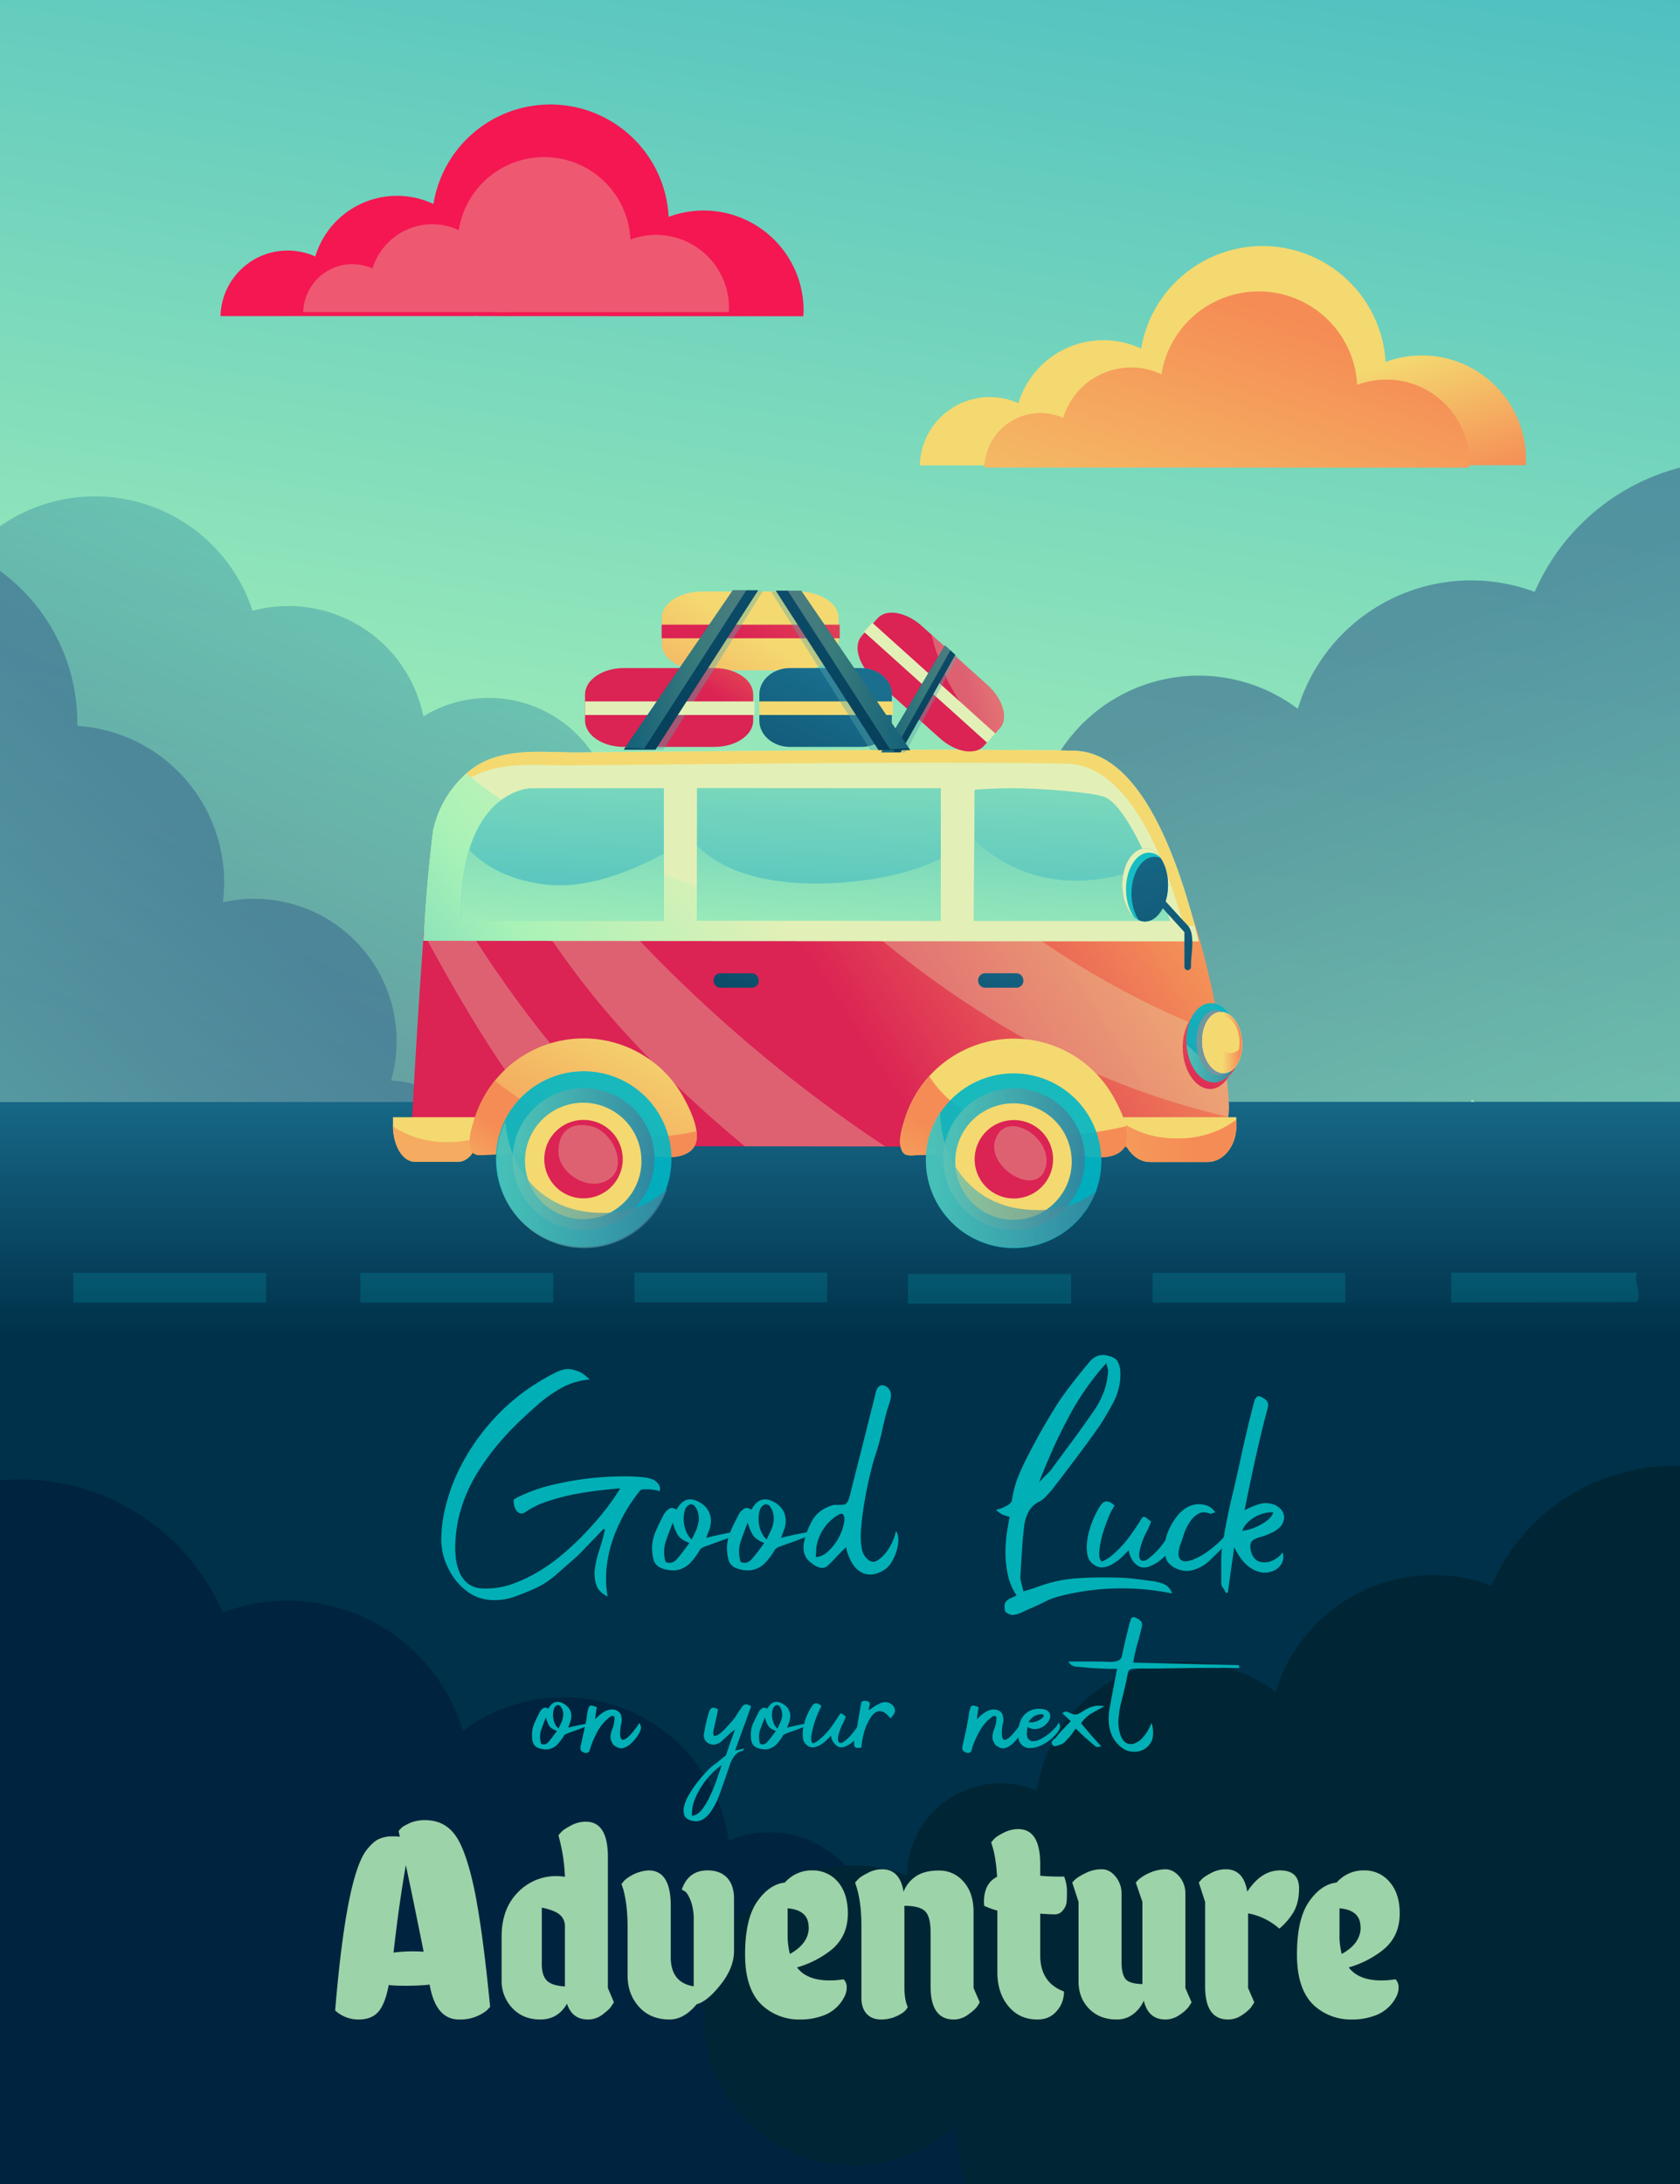 <svg id="fn93__eicBltxjzME1" xmlns="http://www.w3.org/2000/svg" viewBox="0 0 1200 1560" shape-rendering="geometricPrecision" text-rendering="geometricPrecision"><rect x="0" y="0" width="1200" height="1560" fill="#333333" stroke="none"/><style>@keyframes eicBltxjzME9_to__to{0%{transform:translate(495.22px,919.745px)}to{transform:translate(-497.78px,919.745px)}}@keyframes eicBltxjzME10_c_o{0%,77.4%{opacity:.2}77.6%,to{opacity:0}}@keyframes eicBltxjzME11_c_o{0%,60.2%{opacity:.2}60.4%,to{opacity:0}}@keyframes eicBltxjzME12_c_o{0%,40%{opacity:.2}40.2%,to{opacity:0}}@keyframes eicBltxjzME13_c_o{0%,20%{opacity:.2}20.2%,to{opacity:0}}@keyframes eicBltxjzME14_c_o{0%,97.2%{opacity:.2}97.6%,to{opacity:0}}@keyframes eicBltxjzME16_c_o{0%,79.6%{opacity:0}80%,to{opacity:.2}}@keyframes eicBltxjzME17_c_o{0%,42.4%{opacity:0}42.6%,to{opacity:.2}}@keyframes eicBltxjzME18_c_o{0%,22.4%{opacity:0}22.8%,to{opacity:.2}}@keyframes eicBltxjzME19_c_o{0%,4%{opacity:0}4.2%,to{opacity:.2}}@keyframes eicBltxjzME20_c_o{0%,59.8%{opacity:0}60%,to{opacity:.2}}@keyframes eicBltxjzME23_to__to{0%,to{transform:translate(584.033px,657.452px)}56%,8%{transform:translate(589.033px,649.452px)}22%,70%{transform:translate(587.825px,652.785px)}30%,78%{transform:translate(585.436px,646.264px)}38%{transform:translate(585.275px,641.543px)}50%{transform:translate(585.195px,651.569px)}86%{transform:translate(585.275px,648.543px)}}@keyframes eicBltxjzME23_tr__tr{0%,to{transform:rotate(0deg)}16%{transform:rotate(-1.686deg)}32%{transform:rotate(-.396deg)}}@keyframes eicBltxjzME54_tr__tr{0%{transform:translate(416.906px,827.877px) rotate(0deg)}to{transform:translate(416.906px,827.877px) rotate(1080deg)}}@keyframes eicBltxjzME63_tr__tr{0%{transform:translate(724.294px,828.007px) rotate(0deg)}to{transform:translate(724.294px,828.007px) rotate(1080deg)}}@keyframes eicBltxjzME70_to__to{0%,20%,38%,to{transform:translate(664.834px,487.496px)}30%{transform:translate(663.863px,484.487px)}}@keyframes eicBltxjzME71_to__to{0%,40%,70%,to{transform:translate(664.834px,487.192px)}56%{transform:translate(658.856px,482.165px)}}@keyframes eicBltxjzME79_to__to{0%,to{transform:translate(547.865px,478.68px)}6%,78%{transform:translate(547.865px,480.68px)}14%{transform:translate(541.865px,480.647px)}34%{transform:translate(547.878px,478.68px)}60%{transform:translate(547.883px,476.862px)}92%{transform:translate(547.869px,475.68px)}}</style><defs><linearGradient id="fn93__eicBltxjzME3-fill" x1="718.1" y1="-340.4" x2="439.5" y2="1404" spreadMethod="pad" gradientUnits="userSpaceOnUse"><stop id="fn93__eicBltxjzME3-fill-0" offset="5%" stop-color="#3CB5C3"/><stop id="fn93__eicBltxjzME3-fill-1" offset="60%" stop-color="#A8F2B7"/><stop id="fn93__eicBltxjzME3-fill-2" offset="96%" stop-color="#E2F0B7"/></linearGradient><linearGradient id="fn93__eicBltxjzME5-fill" x1="404" y1="356.6" x2="207" y2="794" spreadMethod="pad" gradientUnits="userSpaceOnUse"><stop id="fn93__eicBltxjzME5-fill-0" offset="6%" stop-color="#62C6B6"/><stop id="fn93__eicBltxjzME5-fill-1" offset="100%" stop-color="#427795"/></linearGradient><linearGradient id="fn93__eicBltxjzME6-fill" x1="-184.5" y1="1085.7" x2="222.1" y2="688" spreadMethod="pad" gradientUnits="userSpaceOnUse"><stop id="fn93__eicBltxjzME6-fill-0" offset="6%" stop-color="#62C6B6"/><stop id="fn93__eicBltxjzME6-fill-1" offset="100%" stop-color="#427795"/></linearGradient><linearGradient id="fn93__eicBltxjzME7-fill" x1="1076.2" y1="1138.4" x2="836" y2="525" spreadMethod="pad" gradientUnits="userSpaceOnUse"><stop id="fn93__eicBltxjzME7-fill-0" offset="6%" stop-color="#62C6B6"/><stop id="fn93__eicBltxjzME7-fill-1" offset="100%" stop-color="#427795"/></linearGradient><linearGradient id="fn93__eicBltxjzME8-fill" x1="600" y1="745.8" x2="600" y2="1093" spreadMethod="pad" gradientUnits="userSpaceOnUse"><stop id="fn93__eicBltxjzME8-fill-0" offset="5%" stop-color="#1A6F8F"/><stop id="fn93__eicBltxjzME8-fill-1" offset="60%" stop-color="#00314A"/></linearGradient><linearGradient id="fn93__eicBltxjzME24-fill" x1="872.8" y1="518.9" x2="207.5" y2="944.5" spreadMethod="pad" gradientUnits="userSpaceOnUse"><stop id="fn93__eicBltxjzME24-fill-0" offset="0%" stop-color="#FFC259"/><stop id="fn93__eicBltxjzME24-fill-1" offset="43%" stop-color="#DB2354"/></linearGradient><linearGradient id="fn93__eicBltxjzME25-fill" x1="892.4" y1="549.6" x2="227.2" y2="975.2" spreadMethod="pad" gradientUnits="userSpaceOnUse"><stop id="fn93__eicBltxjzME25-fill-0" offset="4%" stop-color="#E2F0B7"/><stop id="fn93__eicBltxjzME25-fill-1" offset="33%" stop-color="#E2F0B7"/><stop id="fn93__eicBltxjzME25-fill-2" offset="36%" stop-color="#E2F0B7"/><stop id="fn93__eicBltxjzME25-fill-3" offset="95%" stop-color="#E2F0B7"/><stop id="fn93__eicBltxjzME25-fill-4" offset="100%" stop-color="#E2F0B7"/></linearGradient><linearGradient id="fn93__eicBltxjzME26-fill" x1="838.8" y1="465.8" x2="173.5" y2="891.4" spreadMethod="pad" gradientUnits="userSpaceOnUse"><stop id="fn93__eicBltxjzME26-fill-0" offset="4%" stop-color="#E2F0B7"/><stop id="fn93__eicBltxjzME26-fill-1" offset="33%" stop-color="#E2F0B7"/><stop id="fn93__eicBltxjzME26-fill-2" offset="36%" stop-color="#E2F0B7"/><stop id="fn93__eicBltxjzME26-fill-3" offset="95%" stop-color="#E2F0B7"/><stop id="fn93__eicBltxjzME26-fill-4" offset="100%" stop-color="#E2F0B7"/></linearGradient><linearGradient id="fn93__eicBltxjzME27-fill" x1="821.2" y1="438.4" x2="156" y2="863.9" spreadMethod="pad" gradientUnits="userSpaceOnUse"><stop id="fn93__eicBltxjzME27-fill-0" offset="4%" stop-color="#E2F0B7"/><stop id="fn93__eicBltxjzME27-fill-1" offset="33%" stop-color="#E2F0B7"/><stop id="fn93__eicBltxjzME27-fill-2" offset="36%" stop-color="#E2F0B7"/><stop id="fn93__eicBltxjzME27-fill-3" offset="95%" stop-color="#E2F0B7"/><stop id="fn93__eicBltxjzME27-fill-4" offset="100%" stop-color="#E2F0B7"/></linearGradient><linearGradient id="fn93__eicBltxjzME28-fill" x1="584.5" y1="721.4" x2="577.4" y2="939.5" spreadMethod="pad" gradientUnits="userSpaceOnUse"><stop id="fn93__eicBltxjzME28-fill-0" offset="51%" stop-color="#F4D970"/><stop id="fn93__eicBltxjzME28-fill-1" offset="95%" stop-color="#F58C55"/></linearGradient><linearGradient id="fn93__eicBltxjzME29-fill" x1="280.7" y1="817.2" x2="883.1" y2="817.2" spreadMethod="pad" gradientUnits="userSpaceOnUse"><stop id="fn93__eicBltxjzME29-fill-0" offset="18%" stop-color="#F5AB60"/><stop id="fn93__eicBltxjzME29-fill-1" offset="51%" stop-color="#F4D970"/><stop id="fn93__eicBltxjzME29-fill-2" offset="95%" stop-color="#F58C55"/></linearGradient><linearGradient id="fn93__eicBltxjzME30-fill" x1="280.7" y1="815" x2="883.1" y2="815" spreadMethod="pad" gradientUnits="userSpaceOnUse"><stop id="fn93__eicBltxjzME30-fill-0" offset="18%" stop-color="#F5AB60"/><stop id="fn93__eicBltxjzME30-fill-1" offset="51%" stop-color="#F4D970"/><stop id="fn93__eicBltxjzME30-fill-2" offset="95%" stop-color="#F58C55"/></linearGradient><linearGradient id="fn93__eicBltxjzME31-fill" x1="302.6" y1="603.9" x2="856.1" y2="603.9" spreadMethod="pad" gradientUnits="userSpaceOnUse"><stop id="fn93__eicBltxjzME31-fill-0" offset="4%" stop-color="#E2F0B7"/><stop id="fn93__eicBltxjzME31-fill-1" offset="33%" stop-color="#E2F0B7"/><stop id="fn93__eicBltxjzME31-fill-2" offset="36%" stop-color="#E2F0B7"/><stop id="fn93__eicBltxjzME31-fill-3" offset="95%" stop-color="#E2F0B7"/><stop id="fn93__eicBltxjzME31-fill-4" offset="100%" stop-color="#E2F0B7"/></linearGradient><linearGradient id="fn93__eicBltxjzME32-fill" x1="855" y1="345.4" x2="115.9" y2="1103" spreadMethod="pad" gradientUnits="userSpaceOnUse"><stop id="fn93__eicBltxjzME32-fill-0" offset="51%" stop-color="#F4D970"/><stop id="fn93__eicBltxjzME32-fill-1" offset="95%" stop-color="#F58C55"/></linearGradient><linearGradient id="fn93__eicBltxjzME33-fill" x1="212" y1="893" x2="564.3" y2="634.7" spreadMethod="pad" gradientUnits="userSpaceOnUse"><stop id="fn93__eicBltxjzME33-fill-0" offset="5%" stop-color="#3CB5C3"/><stop id="fn93__eicBltxjzME33-fill-1" offset="60%" stop-color="#A8F2B7"/><stop id="fn93__eicBltxjzME33-fill-2" offset="96%" stop-color="#E2F0B7"/></linearGradient><linearGradient id="fn93__eicBltxjzME34-fill" x1="732.5" y1="633.9" x2="643.8" y2="967.7" spreadMethod="pad" gradientUnits="userSpaceOnUse"><stop id="fn93__eicBltxjzME34-fill-0" offset="5%" stop-color="#1A6F8F"/><stop id="fn93__eicBltxjzME34-fill-1" offset="60%" stop-color="#00314A"/></linearGradient><linearGradient id="fn93__eicBltxjzME35-fill" x1="556" y1="587" x2="467.2" y2="920.8" spreadMethod="pad" gradientUnits="userSpaceOnUse"><stop id="fn93__eicBltxjzME35-fill-0" offset="5%" stop-color="#1A6F8F"/><stop id="fn93__eicBltxjzME35-fill-1" offset="60%" stop-color="#00314A"/></linearGradient><linearGradient id="fn93__eicBltxjzME36-fill" x1="578.7" y1="745.3" x2="598.6" y2="242" spreadMethod="pad" gradientUnits="userSpaceOnUse"><stop id="fn93__eicBltxjzME36-fill-0" offset="5%" stop-color="#3CB5C3"/><stop id="fn93__eicBltxjzME36-fill-1" offset="60%" stop-color="#A8F2B7"/><stop id="fn93__eicBltxjzME36-fill-2" offset="96%" stop-color="#E2F0B7"/></linearGradient><linearGradient id="fn93__eicBltxjzME37-fill" x1="596.7" y1="448.5" x2="570.2" y2="859.1" spreadMethod="pad" gradientUnits="userSpaceOnUse"><stop id="fn93__eicBltxjzME37-fill-0" offset="5%" stop-color="#3CB5C3"/><stop id="fn93__eicBltxjzME37-fill-1" offset="60%" stop-color="#A8F2B7"/><stop id="fn93__eicBltxjzME37-fill-2" offset="96%" stop-color="#E2F0B7"/></linearGradient><linearGradient id="fn93__eicBltxjzME38-fill" x1="415.6" y1="436.8" x2="389.1" y2="847.4" spreadMethod="pad" gradientUnits="userSpaceOnUse"><stop id="fn93__eicBltxjzME38-fill-0" offset="5%" stop-color="#3CB5C3"/><stop id="fn93__eicBltxjzME38-fill-1" offset="60%" stop-color="#A8F2B7"/><stop id="fn93__eicBltxjzME38-fill-2" offset="96%" stop-color="#E2F0B7"/></linearGradient><linearGradient id="fn93__eicBltxjzME39-fill" x1="776.6" y1="460.1" x2="750.1" y2="870.7" spreadMethod="pad" gradientUnits="userSpaceOnUse"><stop id="fn93__eicBltxjzME39-fill-0" offset="5%" stop-color="#3CB5C3"/><stop id="fn93__eicBltxjzME39-fill-1" offset="60%" stop-color="#A8F2B7"/><stop id="fn93__eicBltxjzME39-fill-2" offset="96%" stop-color="#E2F0B7"/></linearGradient><linearGradient id="fn93__eicBltxjzME40-fill" x1="929.8" y1="631.6" x2="735.3" y2="980" spreadMethod="pad" gradientUnits="userSpaceOnUse"><stop id="fn93__eicBltxjzME40-fill-0" offset="0%" stop-color="#FFC259"/><stop id="fn93__eicBltxjzME40-fill-1" offset="43%" stop-color="#DB2354"/></linearGradient><linearGradient id="fn93__eicBltxjzME42-fill" x1="847.5" y1="759.6" x2="884.7" y2="759.6" spreadMethod="pad" gradientUnits="userSpaceOnUse"><stop id="fn93__eicBltxjzME42-fill-0" offset="6%" stop-color="#62C6B6"/><stop id="fn93__eicBltxjzME42-fill-1" offset="100%" stop-color="#427795"/></linearGradient><linearGradient id="fn93__eicBltxjzME45-fill" x1="858.7" y1="744.7" x2="887.4" y2="744.7" spreadMethod="pad" gradientUnits="userSpaceOnUse"><stop id="fn93__eicBltxjzME45-fill-0" offset="51%" stop-color="#F4D970"/><stop id="fn93__eicBltxjzME45-fill-1" offset="95%" stop-color="#F58C55"/></linearGradient><linearGradient id="fn93__eicBltxjzME46-fill" x1="904.3" y1="688.1" x2="820.6" y2="838" spreadMethod="pad" gradientUnits="userSpaceOnUse"><stop id="fn93__eicBltxjzME46-fill-0" offset="51%" stop-color="#F4D970"/><stop id="fn93__eicBltxjzME46-fill-1" offset="95%" stop-color="#F58C55"/></linearGradient><linearGradient id="fn93__eicBltxjzME48-fill" x1="801.6" y1="632.1" x2="834.3" y2="632.1" spreadMethod="pad" gradientUnits="userSpaceOnUse"><stop id="fn93__eicBltxjzME48-fill-0" offset="4%" stop-color="#E2F0B7"/><stop id="fn93__eicBltxjzME48-fill-1" offset="33%" stop-color="#E2F0B7"/><stop id="fn93__eicBltxjzME48-fill-2" offset="36%" stop-color="#E2F0B7"/><stop id="fn93__eicBltxjzME48-fill-3" offset="95%" stop-color="#E2F0B7"/><stop id="fn93__eicBltxjzME48-fill-4" offset="100%" stop-color="#E2F0B7"/></linearGradient><linearGradient id="fn93__eicBltxjzME50-fill" x1="788.5" y1="537.6" x2="975.2" y2="1092.6" spreadMethod="pad" gradientUnits="userSpaceOnUse"><stop id="fn93__eicBltxjzME50-fill-0" offset="5%" stop-color="#1A6F8F"/><stop id="fn93__eicBltxjzME50-fill-1" offset="60%" stop-color="#00314A"/></linearGradient><linearGradient id="fn93__eicBltxjzME51-fill" x1="798.4" y1="534.3" x2="985.1" y2="1089.3" spreadMethod="pad" gradientUnits="userSpaceOnUse"><stop id="fn93__eicBltxjzME51-fill-0" offset="5%" stop-color="#1A6F8F"/><stop id="fn93__eicBltxjzME51-fill-1" offset="60%" stop-color="#00314A"/></linearGradient><linearGradient id="fn93__eicBltxjzME52-fill" x1="541.4" y1="567.7" x2="378.1" y2="883.8" spreadMethod="pad" gradientUnits="userSpaceOnUse"><stop id="fn93__eicBltxjzME52-fill-0" offset="51%" stop-color="#F4D970"/><stop id="fn93__eicBltxjzME52-fill-1" offset="95%" stop-color="#F58C55"/></linearGradient><linearGradient id="fn93__eicBltxjzME53-fill" x1="293.8" y1="980.6" x2="402.4" y2="827" spreadMethod="pad" gradientUnits="userSpaceOnUse"><stop id="fn93__eicBltxjzME53-fill-0" offset="51%" stop-color="#F4D970"/><stop id="fn93__eicBltxjzME53-fill-1" offset="95%" stop-color="#F58C55"/></linearGradient><linearGradient id="fn93__eicBltxjzME56-fill" x1="366.2" y1="827.9" x2="467.5" y2="827.9" spreadMethod="pad" gradientUnits="userSpaceOnUse"><stop id="fn93__eicBltxjzME56-fill-0" offset="6%" stop-color="#62C6B6"/><stop id="fn93__eicBltxjzME56-fill-1" offset="100%" stop-color="#427795"/></linearGradient><linearGradient id="fn93__eicBltxjzME57-fill" x1="420.6" y1="686.2" x2="410" y2="1094.1" spreadMethod="pad" gradientUnits="userSpaceOnUse"><stop id="fn93__eicBltxjzME57-fill-0" offset="51%" stop-color="#F4D970"/><stop id="fn93__eicBltxjzME57-fill-1" offset="95%" stop-color="#F58C55"/></linearGradient><linearGradient id="fn93__eicBltxjzME58-fill" x1="354.8" y1="846.3" x2="480.3" y2="846.3" spreadMethod="pad" gradientUnits="userSpaceOnUse"><stop id="fn93__eicBltxjzME58-fill-0" offset="6%" stop-color="#62C6B6"/><stop id="fn93__eicBltxjzME58-fill-1" offset="100%" stop-color="#427795"/></linearGradient><linearGradient id="fn93__eicBltxjzME59-fill" x1="394.5" y1="563.1" x2="426.3" y2="939.3" spreadMethod="pad" gradientUnits="userSpaceOnUse"><stop id="fn93__eicBltxjzME59-fill-0" offset="0%" stop-color="#FFC259"/><stop id="fn93__eicBltxjzME59-fill-1" offset="43%" stop-color="#DB2354"/></linearGradient><linearGradient id="fn93__eicBltxjzME60-fill" x1="402.9" y1="622.3" x2="427.2" y2="909.6" spreadMethod="pad" gradientUnits="userSpaceOnUse"><stop id="fn93__eicBltxjzME60-fill-0" offset="4%" stop-color="#E2F0B7"/><stop id="fn93__eicBltxjzME60-fill-1" offset="33%" stop-color="#E2F0B7"/><stop id="fn93__eicBltxjzME60-fill-2" offset="36%" stop-color="#E2F0B7"/><stop id="fn93__eicBltxjzME60-fill-3" offset="95%" stop-color="#E2F0B7"/><stop id="fn93__eicBltxjzME60-fill-4" offset="100%" stop-color="#E2F0B7"/></linearGradient><linearGradient id="fn93__eicBltxjzME61-fill" x1="784.1" y1="693.1" x2="620.7" y2="1009.3" spreadMethod="pad" gradientUnits="userSpaceOnUse"><stop id="fn93__eicBltxjzME61-fill-0" offset="51%" stop-color="#F4D970"/><stop id="fn93__eicBltxjzME61-fill-1" offset="95%" stop-color="#F58C55"/></linearGradient><linearGradient id="fn93__eicBltxjzME62-fill" x1="573" y1="1064.7" x2="717.4" y2="819.7" spreadMethod="pad" gradientUnits="userSpaceOnUse"><stop id="fn93__eicBltxjzME62-fill-0" offset="18%" stop-color="#F5AB60"/><stop id="fn93__eicBltxjzME62-fill-1" offset="51%" stop-color="#F4D970"/><stop id="fn93__eicBltxjzME62-fill-2" offset="95%" stop-color="#F58C55"/></linearGradient><linearGradient id="fn93__eicBltxjzME65-fill" x1="673.7" y1="828" x2="774.9" y2="828" spreadMethod="pad" gradientUnits="userSpaceOnUse"><stop id="fn93__eicBltxjzME65-fill-0" offset="6%" stop-color="#62C6B6"/><stop id="fn93__eicBltxjzME65-fill-1" offset="100%" stop-color="#427795"/></linearGradient><linearGradient id="fn93__eicBltxjzME66-fill" x1="727.8" y1="694.2" x2="717.2" y2="1102.1" spreadMethod="pad" gradientUnits="userSpaceOnUse"><stop id="fn93__eicBltxjzME66-fill-0" offset="51%" stop-color="#F4D970"/><stop id="fn93__eicBltxjzME66-fill-1" offset="95%" stop-color="#F58C55"/></linearGradient><linearGradient id="fn93__eicBltxjzME67-fill" x1="661.6" y1="842.5" x2="787" y2="842.5" spreadMethod="pad" gradientUnits="userSpaceOnUse"><stop id="fn93__eicBltxjzME67-fill-0" offset="6%" stop-color="#62C6B6"/><stop id="fn93__eicBltxjzME67-fill-1" offset="100%" stop-color="#427795"/></linearGradient><linearGradient id="fn93__eicBltxjzME68-fill" x1="699.7" y1="537.3" x2="731.5" y2="913.5" spreadMethod="pad" gradientUnits="userSpaceOnUse"><stop id="fn93__eicBltxjzME68-fill-0" offset="0%" stop-color="#FFC259"/><stop id="fn93__eicBltxjzME68-fill-1" offset="43%" stop-color="#DB2354"/></linearGradient><linearGradient id="fn93__eicBltxjzME69-fill" x1="711.3" y1="617.2" x2="733.9" y2="884.5" spreadMethod="pad" gradientUnits="userSpaceOnUse"><stop id="fn93__eicBltxjzME69-fill-0" offset="4%" stop-color="#E2F0B7"/><stop id="fn93__eicBltxjzME69-fill-1" offset="33%" stop-color="#E2F0B7"/><stop id="fn93__eicBltxjzME69-fill-2" offset="36%" stop-color="#E2F0B7"/><stop id="fn93__eicBltxjzME69-fill-3" offset="95%" stop-color="#E2F0B7"/><stop id="fn93__eicBltxjzME69-fill-4" offset="100%" stop-color="#E2F0B7"/></linearGradient><linearGradient id="fn93__eicBltxjzME72-fill" x1="802.1" y1="447.6" x2="534.7" y2="524.7" spreadMethod="pad" gradientUnits="userSpaceOnUse"><stop id="fn93__eicBltxjzME72-fill-0" offset="0%" stop-color="#FFC259"/><stop id="fn93__eicBltxjzME72-fill-1" offset="43%" stop-color="#DB2354"/></linearGradient><linearGradient id="fn93__eicBltxjzME73-fill" x1="808" y1="456.4" x2="531.9" y2="536" spreadMethod="pad" gradientUnits="userSpaceOnUse"><stop id="fn93__eicBltxjzME73-fill-0" offset="4%" stop-color="#E2F0B7"/><stop id="fn93__eicBltxjzME73-fill-1" offset="33%" stop-color="#E2F0B7"/><stop id="fn93__eicBltxjzME73-fill-2" offset="36%" stop-color="#E2F0B7"/><stop id="fn93__eicBltxjzME73-fill-3" offset="95%" stop-color="#E2F0B7"/><stop id="fn93__eicBltxjzME73-fill-4" offset="100%" stop-color="#E2F0B7"/></linearGradient><linearGradient id="fn93__eicBltxjzME74-fill" x1="208.7" y1="186.7" x2="-284.3" y2="-121" spreadMethod="pad" gradientUnits="userSpaceOnUse"><stop id="fn93__eicBltxjzME74-fill-0" offset="4%" stop-color="#E2F0B7"/><stop id="fn93__eicBltxjzME74-fill-1" offset="33%" stop-color="#E2F0B7"/><stop id="fn93__eicBltxjzME74-fill-2" offset="36%" stop-color="#E2F0B7"/><stop id="fn93__eicBltxjzME74-fill-3" offset="95%" stop-color="#E2F0B7"/><stop id="fn93__eicBltxjzME74-fill-4" offset="100%" stop-color="#E2F0B7"/></linearGradient><linearGradient id="fn93__eicBltxjzME76-fill" x1="841.9" y1="211.2" x2="404" y2="912.8" spreadMethod="pad" gradientUnits="userSpaceOnUse"><stop id="fn93__eicBltxjzME76-fill-0" offset="6%" stop-color="#62C6B6"/><stop id="fn93__eicBltxjzME76-fill-1" offset="100%" stop-color="#427795"/></linearGradient><linearGradient id="fn93__eicBltxjzME77-fill" x1="840.7" y1="208.2" x2="398.9" y2="916" spreadMethod="pad" gradientUnits="userSpaceOnUse"><stop id="fn93__eicBltxjzME77-fill-0" offset="5%" stop-color="#1A6F8F"/><stop id="fn93__eicBltxjzME77-fill-1" offset="60%" stop-color="#00314A"/></linearGradient><linearGradient id="fn93__eicBltxjzME78-fill" x1="627.5" y1="499.1" x2="681.2" y2="499.1" spreadMethod="pad" gradientUnits="userSpaceOnUse"><stop id="fn93__eicBltxjzME78-fill-0" offset="5%" stop-color="#3CB5C3"/><stop id="fn93__eicBltxjzME78-fill-1" offset="60%" stop-color="#A8F2B7"/><stop id="fn93__eicBltxjzME78-fill-2" offset="96%" stop-color="#E2F0B7"/></linearGradient><linearGradient id="fn93__eicBltxjzME80-fill" x1="628.1" y1="324.7" x2="464.7" y2="586.5" spreadMethod="pad" gradientUnits="userSpaceOnUse"><stop id="fn93__eicBltxjzME80-fill-0" offset="4%" stop-color="#E2F0B7"/><stop id="fn93__eicBltxjzME80-fill-1" offset="33%" stop-color="#E2F0B7"/><stop id="fn93__eicBltxjzME80-fill-2" offset="36%" stop-color="#E2F0B7"/><stop id="fn93__eicBltxjzME80-fill-3" offset="95%" stop-color="#E2F0B7"/><stop id="fn93__eicBltxjzME80-fill-4" offset="100%" stop-color="#E2F0B7"/></linearGradient><linearGradient id="fn93__eicBltxjzME81-fill" x1="617.9" y1="321" x2="457.9" y2="577.4" spreadMethod="pad" gradientUnits="userSpaceOnUse"><stop id="fn93__eicBltxjzME81-fill-0" offset="51%" stop-color="#F4D970"/><stop id="fn93__eicBltxjzME81-fill-1" offset="95%" stop-color="#F58C55"/></linearGradient><linearGradient id="fn93__eicBltxjzME82-fill" x1="662.6" y1="402.8" x2="533.8" y2="609.1" spreadMethod="pad" gradientUnits="userSpaceOnUse"><stop id="fn93__eicBltxjzME82-fill-0" offset="4%" stop-color="#E2F0B7"/><stop id="fn93__eicBltxjzME82-fill-1" offset="33%" stop-color="#E2F0B7"/><stop id="fn93__eicBltxjzME82-fill-2" offset="36%" stop-color="#E2F0B7"/><stop id="fn93__eicBltxjzME82-fill-3" offset="95%" stop-color="#E2F0B7"/><stop id="fn93__eicBltxjzME82-fill-4" offset="100%" stop-color="#E2F0B7"/></linearGradient><linearGradient id="fn93__eicBltxjzME83-fill" x1="611.6" y1="461.5" x2="426.1" y2="850.9" spreadMethod="pad" gradientUnits="userSpaceOnUse"><stop id="fn93__eicBltxjzME83-fill-0" offset="5%" stop-color="#1A6F8F"/><stop id="fn93__eicBltxjzME83-fill-1" offset="60%" stop-color="#00314A"/></linearGradient><linearGradient id="fn93__eicBltxjzME84-fill" x1="154.5" y1="-166.3" x2="-103.2" y2="246.7" spreadMethod="pad" gradientUnits="userSpaceOnUse"><stop id="fn93__eicBltxjzME84-fill-0" offset="51%" stop-color="#F4D970"/><stop id="fn93__eicBltxjzME84-fill-1" offset="95%" stop-color="#F58C55"/></linearGradient><linearGradient id="fn93__eicBltxjzME85-fill" x1="566.1" y1="384.7" x2="410.7" y2="633.7" spreadMethod="pad" gradientUnits="userSpaceOnUse"><stop id="fn93__eicBltxjzME85-fill-0" offset="4%" stop-color="#E2F0B7"/><stop id="fn93__eicBltxjzME85-fill-1" offset="33%" stop-color="#E2F0B7"/><stop id="fn93__eicBltxjzME85-fill-2" offset="36%" stop-color="#E2F0B7"/><stop id="fn93__eicBltxjzME85-fill-3" offset="95%" stop-color="#E2F0B7"/><stop id="fn93__eicBltxjzME85-fill-4" offset="100%" stop-color="#E2F0B7"/></linearGradient><linearGradient id="fn93__eicBltxjzME86-fill" x1="557.7" y1="379.5" x2="402.3" y2="628.5" spreadMethod="pad" gradientUnits="userSpaceOnUse"><stop id="fn93__eicBltxjzME86-fill-0" offset="0%" stop-color="#FFC259"/><stop id="fn93__eicBltxjzME86-fill-1" offset="43%" stop-color="#DB2354"/></linearGradient><linearGradient id="fn93__eicBltxjzME87-fill" x1="201" y1="-215.4" x2="-130.6" y2="316" spreadMethod="pad" gradientUnits="userSpaceOnUse"><stop id="fn93__eicBltxjzME87-fill-0" offset="0%" stop-color="#FFC259"/><stop id="fn93__eicBltxjzME87-fill-1" offset="43%" stop-color="#DB2354"/></linearGradient><linearGradient id="fn93__eicBltxjzME88-fill" x1="764.6" y1="54.3" x2="121.6" y2="1084.6" spreadMethod="pad" gradientUnits="userSpaceOnUse"><stop id="fn93__eicBltxjzME88-fill-0" offset="6%" stop-color="#62C6B6"/><stop id="fn93__eicBltxjzME88-fill-1" offset="100%" stop-color="#427795"/></linearGradient><linearGradient id="fn93__eicBltxjzME89-fill" x1="192" y1="-205.8" x2="-125.3" y2="302.5" spreadMethod="pad" gradientUnits="userSpaceOnUse"><stop id="fn93__eicBltxjzME89-fill-0" offset="4%" stop-color="#E2F0B7"/><stop id="fn93__eicBltxjzME89-fill-1" offset="33%" stop-color="#E2F0B7"/><stop id="fn93__eicBltxjzME89-fill-2" offset="36%" stop-color="#E2F0B7"/><stop id="fn93__eicBltxjzME89-fill-3" offset="95%" stop-color="#E2F0B7"/><stop id="fn93__eicBltxjzME89-fill-4" offset="100%" stop-color="#E2F0B7"/></linearGradient><linearGradient id="fn93__eicBltxjzME90-fill" x1="762.5" y1="49.6" x2="113.3" y2="1089.7" spreadMethod="pad" gradientUnits="userSpaceOnUse"><stop id="fn93__eicBltxjzME90-fill-0" offset="5%" stop-color="#1A6F8F"/><stop id="fn93__eicBltxjzME90-fill-1" offset="60%" stop-color="#00314A"/></linearGradient><linearGradient id="fn93__eicBltxjzME91-fill" x1="446.4" y1="480.2" x2="533.1" y2="480.2" spreadMethod="pad" gradientUnits="userSpaceOnUse"><stop id="fn93__eicBltxjzME91-fill-0" offset="5%" stop-color="#3CB5C3"/><stop id="fn93__eicBltxjzME91-fill-1" offset="60%" stop-color="#A8F2B7"/><stop id="fn93__eicBltxjzME91-fill-2" offset="96%" stop-color="#E2F0B7"/></linearGradient><linearGradient id="fn93__eicBltxjzME92-fill" x1="331.1" y1="54.7" x2="974.1" y2="1085" spreadMethod="pad" gradientUnits="userSpaceOnUse"><stop id="fn93__eicBltxjzME92-fill-0" offset="6%" stop-color="#62C6B6"/><stop id="fn93__eicBltxjzME92-fill-1" offset="100%" stop-color="#427795"/></linearGradient><linearGradient id="fn93__eicBltxjzME93-fill" x1="333.2" y1="49.9" x2="982.4" y2="1090" spreadMethod="pad" gradientUnits="userSpaceOnUse"><stop id="fn93__eicBltxjzME93-fill-0" offset="5%" stop-color="#1A6F8F"/><stop id="fn93__eicBltxjzME93-fill-1" offset="60%" stop-color="#00314A"/></linearGradient><linearGradient id="fn93__eicBltxjzME94-fill" x1="649.3" y1="480.5" x2="562.7" y2="480.5" spreadMethod="pad" gradientUnits="userSpaceOnUse"><stop id="fn93__eicBltxjzME94-fill-0" offset="5%" stop-color="#3CB5C3"/><stop id="fn93__eicBltxjzME94-fill-1" offset="60%" stop-color="#A8F2B7"/><stop id="fn93__eicBltxjzME94-fill-2" offset="96%" stop-color="#E2F0B7"/></linearGradient><linearGradient id="fn93__eicBltxjzME96-fill" x1="216.7" y1="167.8" x2="520.7" y2="167.8" spreadMethod="pad" gradientUnits="userSpaceOnUse"><stop id="fn93__eicBltxjzME96-fill-0" offset="4%" stop-color="#E2F0B7"/><stop id="fn93__eicBltxjzME96-fill-1" offset="33%" stop-color="#E2F0B7"/><stop id="fn93__eicBltxjzME96-fill-2" offset="36%" stop-color="#E2F0B7"/><stop id="fn93__eicBltxjzME96-fill-3" offset="95%" stop-color="#E2F0B7"/><stop id="fn93__eicBltxjzME96-fill-4" offset="100%" stop-color="#E2F0B7"/></linearGradient><linearGradient id="fn93__eicBltxjzME97-fill" x1="827.9" y1="185.9" x2="901.4" y2="408.9" spreadMethod="pad" gradientUnits="userSpaceOnUse"><stop id="fn93__eicBltxjzME97-fill-0" offset="51%" stop-color="#F4D970"/><stop id="fn93__eicBltxjzME97-fill-1" offset="95%" stop-color="#F58C55"/></linearGradient><linearGradient id="fn93__eicBltxjzME98-fill" x1="719.8" y1="809.7" x2="921.3" y2="193.6" spreadMethod="pad" gradientUnits="userSpaceOnUse"><stop id="fn93__eicBltxjzME98-fill-0" offset="51%" stop-color="#F4D970"/><stop id="fn93__eicBltxjzME98-fill-1" offset="95%" stop-color="#F58C55"/></linearGradient></defs><g id="fn93__eicBltxjzME2" style="isolation:isolate"><rect id="fn93__eicBltxjzME3" width="1200" height="798" rx="0" ry="0" fill="url(#fn93__eicBltxjzME3-fill)" stroke="none" stroke-width="1"/><rect id="fn93__eicBltxjzME4" width="1200" height="586" rx="0" ry="0" transform="translate(0 974)" fill="#00314A" stroke="none" stroke-width="1"/><path id="fn93__eicBltxjzME5" d="M547 639a88.7 88.7 0 0 0-36.5 2.3 55.8 55.8 0 0 0-72.2-57.7 89.3 89.3 0 0 0-135.9-71.9 98.3 98.3 0 0 0-122-75.4A118.4 118.4 0 0 0 0 375.9v454.4A169 169 0 0 0 135 804a169.8 169.8 0 0 0 332.1-17.7 89.3 89.3 0 1 0 80-147.3Z" opacity=".7" fill="url(#fn93__eicBltxjzME5-fill)" stroke="none" stroke-width="1"/><path id="fn93__eicBltxjzME6" d="M376.3 871.4a101.2 101.2 0 0 0-40.3-10.9 63.6 63.6 0 0 0-56.7-88.6 101.7 101.7 0 0 0-120.1-127.4 112 112 0 0 0-104-126C56 475 35.3 433.6 0 407.8v542.5a193.3 193.3 0 0 0 229.5 62.5c2.3-3.9 4.6-7.8 6.7-11.9 1 2.5 2.2 5 3.4 7.3 37.5-18.2 68-48 87-85.1 16.9 41 58.4 66.2 102.5 62.4 10.8-45.6-11-92.8-52.8-114Z" opacity=".7" fill="url(#fn93__eicBltxjzME6-fill)" stroke="none" stroke-width="1"/><path id="fn93__eicBltxjzME7" d="M1200 334a156.1 156.1 0 0 0-103.8 88.8A129.4 129.4 0 0 0 927 506.3a117.6 117.6 0 0 0-187.2 77.2A73.5 73.5 0 0 0 638 650a117.5 117.5 0 0 0-157.4 87.6c44.7 25 100.4 18 137.7-17.2 2.4 48.1 20.4 94.1 51.3 131.1l7-6c.2 5.2.8 10.4 1.4 15.6a223.4 223.4 0 0 0 373.3-75.7 222.6 222.6 0 0 0 148.8 53.3Z" opacity=".7" fill="url(#fn93__eicBltxjzME7-fill)" stroke="none" stroke-width="1"/><path id="fn93__eicBltxjzME8" fill="url(#fn93__eicBltxjzME8-fill)" stroke="none" stroke-width="1" d="M0 787.2V1034h1200V787L0 787.2z"/><g transform="translate(495.2 919.7)" style="animation:eicBltxjzME9_to__to 1923.077ms linear infinite normal forwards"><g id="fn93__eicBltxjzME9" transform="translate(-495.2 -919.7)" fill="#00B7C6"><rect width="116.6" height="21.2" rx="0" ry="0" transform="translate(648.5 910)" opacity=".2" style="animation:eicBltxjzME10_c_o 1923.077ms linear infinite normal forwards"/><rect width="137.7" height="21.2" rx="0" ry="0" transform="translate(453.2 909)" opacity=".2" style="animation:eicBltxjzME11_c_o 1923.077ms linear infinite normal forwards"/><rect width="137.7" height="21.2" rx="0" ry="0" transform="translate(257.4 909.2)" opacity=".2" style="animation:eicBltxjzME12_c_o 1923.077ms linear infinite normal forwards"/><rect width="137.7" height="21.2" rx="0" ry="0" transform="translate(52.4 909.2)" opacity=".2" style="animation:eicBltxjzME13_c_o 1923.077ms linear infinite normal forwards"/><rect width="137.7" height="21.2" rx="0" ry="0" transform="translate(823.3 909.2)" opacity=".2" style="animation:eicBltxjzME14_c_o 1923.077ms linear infinite normal forwards"/><path id="fn93__eicBltxjzME15" d="M1022.6 909v21.3l132.4-.3c4.5-7-3-13.7.4-21Z" transform="translate(14)" opacity=".2" stroke="none" stroke-width="1"/><path d="M1022.6 909v21.3l132.4-.3c4.5-7-3-13.7.4-21Z" transform="translate(993.3 -.3)" opacity="0" style="animation:eicBltxjzME16_c_o 1923.077ms linear infinite normal forwards"/><rect width="116.6" height="21.2" rx="0" ry="0" transform="translate(1638.7 908.8)" opacity="0" style="animation:eicBltxjzME17_c_o 1923.077ms linear infinite normal forwards"/><rect width="137.7" height="21.2" rx="0" ry="0" transform="translate(1444.5 908.8)" opacity="0" style="animation:eicBltxjzME18_c_o 1923.077ms linear infinite normal forwards"/><rect width="137.7" height="21.2" rx="0" ry="0" transform="translate(1248.6 909)" opacity="0" style="animation:eicBltxjzME19_c_o 1923.077ms linear infinite normal forwards"/><rect width="137.7" height="21.2" rx="0" ry="0" transform="translate(1814.6 909)" opacity="0" style="animation:eicBltxjzME20_c_o 1923.077ms linear infinite normal forwards"/></g></g><path id="fn93__eicBltxjzME21" d="M765.3 1560a119.2 119.2 0 0 0-141.5-178 74.5 74.5 0 0 0-103.3-67.4 119.2 119.2 0 0 0-189.7-78.3 131.2 131.2 0 0 0-171.7-84.6A158 158 0 0 0 0 1057.3V1560Z" fill="#00243F" stroke="none" stroke-width="1"/><path id="fn93__eicBltxjzME22" d="M614.6 1546.6a106.7 106.7 0 0 0 68.4-29c.8 14.3 3 28.5 6.8 42.4H1201v-512.8c-4-.2-8-.1-12.1 0a142 142 0 0 0-123.5 85.3 118 118 0 0 0-154.3 76 107.1 107.1 0 0 0-170.5 70.4 67 67 0 0 0-92.8 60.6 107.1 107.1 0 1 0-33.1 207Z" fill="#002635" stroke="none" stroke-width="1"/><g style="animation:eicBltxjzME23_to__to 1923.077ms linear infinite normal forwards"><g transform="translate(584 657.5)" style="animation:eicBltxjzME23_tr__tr 1923.077ms linear infinite normal forwards"><g id="fn93__eicBltxjzME23" transform="translate(-584 -657.5)"><path id="fn93__eicBltxjzME24" d="M352 559.1c-8 2.2-15.4 6-21.7 11.4a60.5 60.5 0 0 0-21 32.1c-6.3 29.3-15.7 210-15.7 210s15.6 8.6 68.5 6.9c53-1.7 503.3.2 503.3.2s12.4-8.6 12.4-29.2c0-20.7-23.3-234-110.5-235.8l-26-.4c-74-.6-148 0-222 .5l-106.8.9c-18.9.1-41.1-2.2-60.5 3.4Z" fill="url(#fn93__eicBltxjzME24-fill)" stroke="none" stroke-width="1"/><path id="fn93__eicBltxjzME25" style="mix-blend-mode:screen" d="m608.9 554.3-89.6.5-8 .1c14 19.7 31.5 37.3 48.9 54 42 40.9 86.4 79.5 135.8 111.2a560.6 560.6 0 0 0 181.3 77.7c.4-2.4.6-4.9.6-7.3a425 425 0 0 0-6-51.3c-100.3-37.4-189.6-105-263-185Z" opacity=".3" fill="url(#fn93__eicBltxjzME25-fill)" stroke="none" stroke-width="1"/><path id="fn93__eicBltxjzME26" style="mix-blend-mode:screen" d="M370.3 634.5c22 36.3 46.7 70.8 75.3 102.3a837.2 837.2 0 0 0 86.5 82l100.2.1a1022.2 1022.2 0 0 1-180.4-152.3c-29.5-32.1-57.4-70-69.9-111.3-10.2.2-20.4 1-30 3.8-6.7 1.8-13 5-18.7 9 9.7 23.7 24.6 46 37 66.4Z" opacity=".3" fill="url(#fn93__eicBltxjzME26-fill)" stroke="none" stroke-width="1"/><path id="fn93__eicBltxjzME27" style="mix-blend-mode:screen" d="M363.4 768a506 506 0 0 0 40.7 51l58-.2c-21-19.5-41-40.2-59.6-62a823.3 823.3 0 0 1-84-120.5l-11.3-19.8c-1.4 12.4-3 30.4-4.5 50.5 18.8 34.5 38.2 68.6 60.7 101Z" opacity=".3" fill="url(#fn93__eicBltxjzME27-fill)" stroke="none" stroke-width="1"/><path id="fn93__eicBltxjzME28" d="M343 798v6c0 14.3-7 25.8-15.6 25.8h-31.1c-8.7 0-15.6-11.5-15.6-25.8V798Zm458 0v6.3c0 14.2 9.2 25.7 20.5 25.7h41c11.4 0 20.6-11.5 20.6-25.7V798Z" fill="url(#fn93__eicBltxjzME28-fill)" stroke="none" stroke-width="1"/><path id="fn93__eicBltxjzME29" d="M319.9 815.8a69.2 69.2 0 0 1-39.2-11.2c.2 14 7 25.2 15.5 25.2h31.2c6.8 0 12.5-7.2 14.6-17.2a76.3 76.3 0 0 1-22.1 3.2Z" fill="url(#fn93__eicBltxjzME29-fill)" stroke="none" stroke-width="1"/><path id="fn93__eicBltxjzME30" d="M840.8 813.1a69 69 0 0 1-39.8-11.6v2.8c0 14.2 9.2 25.7 20.5 25.7h41c11.4 0 20.6-11.5 20.6-25.7v-4.5a68.2 68.2 0 0 1-42.3 13.3Z" fill="url(#fn93__eicBltxjzME30-fill)" stroke="none" stroke-width="1"/><path id="fn93__eicBltxjzME31" d="M741.4 535.9c-74-.8-148 0-222.1.6l-106.8 1c-18.9.1-41.1-2.6-60.4 4a54.4 54.4 0 0 0-21.8 13.7 74.8 74.8 0 0 0-21 38.5 1062 1062 0 0 0-6.7 78.3l553.6.3c-16.7-68.4-44.5-135-88.8-136-8.7-.3-17.4-.4-26-.4Z" fill="url(#fn93__eicBltxjzME31-fill)" stroke="none" stroke-width="1"/><path id="fn93__eicBltxjzME32" d="M325 564.5c6-6.2 13.5-11 21.7-13.6 19.4-6.7 41.6-4 60.5-4.2l106.8-1c74-.6 148-1.3 222-.6l26 .4c42.4 1 69.6 61.7 86.5 126.8h7.6c-16.6-68.4-44.4-135-88.8-136-8.6-.3-17.3-.4-26-.4-74-.8-148 0-222 .6l-106.8 1c-18.9.1-41.1-2.6-60.5 4a54.4 54.4 0 0 0-21.7 13.7 83.2 83.2 0 0 0-15.6 22c3-4.6 6.5-8.8 10.3-12.7Z" fill="url(#fn93__eicBltxjzME32-fill)" stroke="none" stroke-width="1"/><path id="fn93__eicBltxjzME33" d="M633 661.1c-67-8.8-131.6-23.3-194-49.5-35.9-15-75.3-32.7-105.7-59-1 .8-2 1.6-3 2.6a74.8 74.8 0 0 0-21 38.5 1062 1062 0 0 0-6.7 78.3l553.6.3-2.9-11.3c-73.5 7.8-147.4 9.8-220.3.1Z" fill="url(#fn93__eicBltxjzME33-fill)" stroke="none" stroke-width="1"/><path id="fn93__eicBltxjzME34" d="M731 700.4a5 5 0 0 1-4.7 5.1h-22.9a5 5 0 0 1-4.7-5.1 5 5 0 0 1 4.7-5.2h22.9a5 5 0 0 1 4.6 5.2Z" fill="url(#fn93__eicBltxjzME34-fill)" stroke="none" stroke-width="1"/><path id="fn93__eicBltxjzME35" d="M542 700.4a5 5 0 0 1-4.8 5.1h-22.8a5 5 0 0 1-4.7-5.1 5 5 0 0 1 4.7-5.2h22.8a5 5 0 0 1 4.7 5.2Z" fill="url(#fn93__eicBltxjzME35-fill)" stroke="none" stroke-width="1"/><path id="fn93__eicBltxjzME36" d="m695.7 657.7.4-93.7h1.2s12-1 26.4-1c19.4 0 55.5 2.9 64.6 6 16.7 5.5 39.2 59.8 47.3 88.7Zm-221.5 0V563h-95s-51.7.9-50 94.6Zm197.8 0V563l-174.2-.1v94.6Z" fill="url(#fn93__eicBltxjzME36-fill)" stroke="none" stroke-width="1"/><path id="fn93__eicBltxjzME37" d="M589.3 631c-30.5 1-69-4.1-91.5-27.1v53.8H672v-44.5c-25.2 12.7-56.9 17-82.7 17.9Z" fill="url(#fn93__eicBltxjzME37-fill)" stroke="none" stroke-width="1"/><path id="fn93__eicBltxjzME38" d="M391 632c-21.4-2.5-41.5-9.6-55.8-25.1-4 12.8-6.4 29.3-6 50.8h145v-48c-24.2 13.2-55.5 25.3-83.1 22.2Z" fill="url(#fn93__eicBltxjzME38-fill)" stroke="none" stroke-width="1"/><path id="fn93__eicBltxjzME39" d="M707 609.2c-4-3-7.7-6.2-11-9.8l-.3 58.3h139.9c-4-13.5-8.7-26.7-14.2-39.6-37.5 15.1-79.3 16.8-114.5-9Z" fill="url(#fn93__eicBltxjzME39-fill)" stroke="none" stroke-width="1"/><path id="fn93__eicBltxjzME40" d="M884.7 752.4v-4.5a25 25 0 0 0-8.6-18c-4-5.8-9.3-9.3-15-8.7-10 1-17.2 14.1-16.2 29.5v.6c1.3 15.6 10.6 27.5 20.8 26.5a12 12 0 0 0 5.8-2.3l.8-.5c1-.7 2-1.6 2.8-2.6a23 23 0 0 0 2.4-3.3l.2-.4c3.1-2.5 5.4-6.9 6.4-12l.4-2.9.2-1.4Z" fill="url(#fn93__eicBltxjzME40-fill)" stroke="none" stroke-width="1"/><path id="fn93__eicBltxjzME41" d="M884.5 743c1.3 15.6-6 29-16.1 30.1-10.2 1-19.5-10.8-20.8-26.4-1.3-15.7 6-29.1 16.2-30.1 10.1-1 19.5 10.8 20.7 26.4Z" opacity=".9" fill="#00B7C6" stroke="none" stroke-width="1"/><path id="fn93__eicBltxjzME42" style="mix-blend-mode:multiply" d="M847.6 746v.6c1.3 15.7 10.6 27.5 20.8 26.5 4.8-.5 8.9-3.8 11.8-8.7a63 63 0 0 1-32.6-18.4Z" opacity=".7" fill="url(#fn93__eicBltxjzME42-fill)" stroke="none" stroke-width="1"/><path id="fn93__eicBltxjzME43" style="mix-blend-mode:multiply" d="M884.6 743.3c1 12.9-4.8 24-13 24.8-8.3.8-15.8-9-16.9-21.8-1-12.8 4.8-24 13-24.8 8.2-.8 15.8 9 16.9 21.8Z" fill="#72969E" stroke="none" stroke-width="1"/><path id="fn93__eicBltxjzME44" d="M887.3 743.3c1 12-4.6 22.4-12.5 23.2-7.8.8-15-8.3-16-20.4-1-12 4.6-22.5 12.4-23.2 8-.8 15 8.3 16 20.4Z" fill="#FEFEFF" stroke="none" stroke-width="1"/><path id="fn93__eicBltxjzME45" d="M887.3 743.3c1 12-4.6 22.4-12.5 23.2-7.8.8-15-8.3-16-20.4-1-12 4.6-22.5 12.4-23.2 8-.8 15 8.3 16 20.4Z" fill="url(#fn93__eicBltxjzME45-fill)" stroke="none" stroke-width="1"/><path id="fn93__eicBltxjzME46" style="mix-blend-mode:screen" d="M885.3 742.5c-.8-10-6.8-17.5-13.2-16.9-2 .3-3.8 1.1-5.1 2.5-.5 2.4-.6 4.8-.4 7.2.8 10 6.7 17.5 13.2 16.8 2-.2 3.8-1 5.1-2.4.5-2.4.6-4.8.4-7.2Z" fill="url(#fn93__eicBltxjzME46-fill)" stroke="none" stroke-width="1"/><path id="fn93__eicBltxjzME47" d="M834.3 632.1c0 14.5-7.3 26.2-16.4 26.2-9 0-16.3-11.7-16.3-26.2 0-14.4 7.3-26.1 16.4-26.1 9 0 16.3 11.7 16.3 26.1Z" fill="#72969E" stroke="none" stroke-width="1"/><path id="fn93__eicBltxjzME48" d="M834.3 632.1c0 14.5-7.3 26.2-16.4 26.2-9 0-16.3-11.7-16.3-26.2 0-14.4 7.3-26.1 16.4-26.1 9 0 16.3 11.7 16.3 26.1Z" fill="url(#fn93__eicBltxjzME48-fill)" stroke="none" stroke-width="1"/><path id="fn93__eicBltxjzME49" d="M820.7 609c-9 0-16.4 11.7-16.4 26.1 0 8 2.3 15.2 5.8 20 2.1 2 5 3.1 7.8 3.2 9 0 16.4-11.7 16.4-26.2 0-8-2.2-15.1-5.8-19.9-2.1-2-4.9-3.1-7.8-3.2Z" opacity=".9" fill="#00B7C6" stroke="none" stroke-width="1"/><path id="fn93__eicBltxjzME50" d="M824.6 612c-9 0-16.4 11.7-16.4 26.1 0 7.6 2 14.4 5.2 19.1 1.4.7 3 1 4.5 1 9 0 16.4-11.7 16.4-26.1 0-7.6-2-14.3-5.2-19.1-1.4-.7-3-1-4.5-1Z" fill="url(#fn93__eicBltxjzME50-fill)" stroke="none" stroke-width="1"/><path id="fn93__eicBltxjzME51" d="m848 660.6-3.8-4-12.9-14.2c-2.1-2.4-5.4 1.3-3.3 3.6l18 19.8v24.8a2.3 2.3 0 1 0 4.7 0v-1c0-7.6 2-15.7.3-23.2-.5-2.2-1.5-4.2-3-5.8Z" fill="url(#fn93__eicBltxjzME51-fill)" stroke="none" stroke-width="1"/><path id="fn93__eicBltxjzME52" d="M494.3 821.1c8.2-8.7-.2-26-5-35.3a81.6 81.6 0 0 0-150.6 14c-1.6 5.4-3.9 12.3-3 18 1.3 8.8 5.8 7.3 13.5 7 15.4-.5 31 0 46.4 0h60.3c11 0 25.5 4.7 35.6-1.5 1-.6 2-1.3 2.8-2.2Z" fill="url(#fn93__eicBltxjzME52-fill)" stroke="none" stroke-width="1"/><path id="fn93__eicBltxjzME53" d="M353.7 772a81.4 81.4 0 0 0-15 27.8c-1.6 5.4-3.9 12.3-3 18 1.3 8.8 5.8 7.3 13.5 7 15.4-.5 31 0 46.4 0h60.3c11 0 25.5 4.7 35.6-1.5 1-.6 2-1.3 2.8-2.2 3.2-3.4 3.8-8.1 3.2-13.1-49.6 11.7-104-3-143.8-36Z" fill="url(#fn93__eicBltxjzME53-fill)" stroke="none" stroke-width="1"/><g transform="translate(417 827.9)" style="animation:eicBltxjzME54_tr__tr 1923.077ms linear infinite normal forwards"><g id="fn93__eicBltxjzME54" transform="translate(-417 -827.9)" stroke="none" stroke-width="1"><path id="fn93__eicBltxjzME55" d="M478 842a62.7 62.7 0 1 1-122.2-28.2A62.7 62.7 0 0 1 478 842Z" opacity=".9" fill="#00B7C6"/><path id="fn93__eicBltxjzME56" style="mix-blend-mode:multiply" d="M466.2 839.3a50.6 50.6 0 1 1-98.7-22.8 50.6 50.6 0 0 1 98.7 22.8Z" opacity=".7" fill="url(#fn93__eicBltxjzME56-fill)"/><path id="fn93__eicBltxjzME57" d="M457.4 837.3a41.6 41.6 0 1 1-81-18.8 41.6 41.6 0 0 1 81 18.8Z" fill="url(#fn93__eicBltxjzME57-fill)"/><path id="fn93__eicBltxjzME58" style="mix-blend-mode:multiply" d="M430 866.3c-43.3 0-66.3-31.5-69-65a62.7 62.7 0 1 0 115.6 48 66.6 66.6 0 0 1-46.6 17Z" opacity=".7" fill="url(#fn93__eicBltxjzME58-fill)"/></g></g><path id="fn93__eicBltxjzME59" d="M444.1 834.2a28 28 0 1 1-54.6-12.5 28 28 0 0 1 54.6 12.5Z" fill="url(#fn93__eicBltxjzME59-fill)" stroke="none" stroke-width="1"/><path id="fn93__eicBltxjzME60" style="mix-blend-mode:screen" d="M441 833.5c-1 4.5-3.9 8.4-9.3 10.6-14 5.8-32.5-7-32.8-20.9-.2-15.5 9-22 23.4-18.8 11.5 2.7 21.1 17.8 18.7 29Z" opacity=".3" fill="url(#fn93__eicBltxjzME60-fill)" stroke="none" stroke-width="1"/><path id="fn93__eicBltxjzME61" d="M801.7 821.3c8.2-8.8-.1-26.1-5-35.3a81.6 81.6 0 0 0-150.6 13.9c-1.6 5.4-3.8 12.3-3 18 1.4 8.9 5.8 7.4 13.6 7.1 15.4-.6 31 0 46.3 0h60.3c11 0 25.6 4.6 35.7-1.5 1-.6 1.9-1.4 2.7-2.3Z" fill="url(#fn93__eicBltxjzME61-fill)" stroke="none" stroke-width="1"/><path id="fn93__eicBltxjzME62" d="M687.3 792.3c-9.4-6-17.5-14-23.5-23.5l-.5.5a81.9 81.9 0 0 0-17.1 30.6c-1.7 5.4-4 12.3-3 18 1.3 8.9 5.7 7.4 13.5 7.1 15.4-.6 31 0 46.3 0h60.3c11 0 25.6 4.6 35.7-1.5 1-.6 2-1.4 2.7-2.2 4-4.2 4.1-10.4 2.6-16.8-39.2 9-81.9 10.5-117-12.2Z" fill="url(#fn93__eicBltxjzME62-fill)" stroke="none" stroke-width="1"/><g transform="translate(724.3 828)" style="animation:eicBltxjzME63_tr__tr 1923.077ms linear infinite normal forwards"><g id="fn93__eicBltxjzME63" transform="translate(-724.3 -828)" stroke="none" stroke-width="1"><path id="fn93__eicBltxjzME64" d="M785.4 842.1A62.7 62.7 0 1 1 663.2 814 62.7 62.7 0 0 1 785.4 842Z" opacity=".9" fill="#00B7C6"/><path id="fn93__eicBltxjzME65" style="mix-blend-mode:multiply" d="M773.6 839.4a50.6 50.6 0 1 1-98.6-22.8 50.6 50.6 0 0 1 98.6 22.8Z" opacity=".7" fill="url(#fn93__eicBltxjzME65-fill)"/><path id="fn93__eicBltxjzME66" d="M764.8 837.4a41.6 41.6 0 1 1-81-18.7 41.6 41.6 0 0 1 81 18.7Z" fill="url(#fn93__eicBltxjzME66-fill)"/><path id="fn93__eicBltxjzME67" style="mix-blend-mode:multiply" d="M740.6 864.3c-45.5 0-68.5-34.7-69.1-70a62.7 62.7 0 1 0 110.9 57.1c-10.8 8-24.7 13-41.8 13Z" opacity=".7" fill="url(#fn93__eicBltxjzME67-fill)"/></g></g><path id="fn93__eicBltxjzME68" d="M751.5 834.3a28 28 0 1 1-54.6-12.5 28 28 0 0 1 54.6 12.5Z" fill="url(#fn93__eicBltxjzME68-fill)" stroke="none" stroke-width="1"/><path id="fn93__eicBltxjzME69" style="mix-blend-mode:screen" d="M747 833.3c-5.2 22.9-42.1 1.4-36.3-18.5 6.8-23.4 41.3-3 36.4 18.5Z" opacity=".3" fill="url(#fn93__eicBltxjzME69-fill)" stroke="none" stroke-width="1"/><g transform="translate(664.8 487.5)" style="animation:eicBltxjzME70_to__to 1923.077ms linear infinite normal forwards"><g id="fn93__eicBltxjzME70" transform="translate(-664.8 -487.5)"><g transform="translate(664.8 487.2)" style="animation:eicBltxjzME71_to__to 1923.077ms linear infinite normal forwards"><g id="fn93__eicBltxjzME71" transform="translate(-664.8 -487.2)" stroke="none" stroke-width="1"><path id="fn93__eicBltxjzME72" d="M702.8 532.8c-6.3 7-20.4 4.5-31.5-5.5l-47-42.3c-11.1-10-15-23.8-8.8-30.8l11.4-12.6c6.2-7 20.4-4.5 31.5 5.5l47 42.3c11.1 10 15 23.8 8.8 30.7Z" fill="url(#fn93__eicBltxjzME72-fill)"/><path id="fn93__eicBltxjzME73" style="mix-blend-mode:screen" d="M667.3 461c2.2 6.5 4.4 13 7.1 19.3a92 92 0 0 1 2.7 6.4l1.6 2.8a322.3 322.3 0 0 0 26.7 40.4l8.7-9.8c6.3-7 2.4-20.7-8.8-30.7l-39.8-35.9 1.8 7.5Z" opacity=".3" fill="url(#fn93__eicBltxjzME73-fill)"/><rect id="fn93__eicBltxjzME74" width="8.8" height="118.3" rx="0" ry="0" transform="rotate(-48 815.4 -467.4)" fill="url(#fn93__eicBltxjzME74-fill)"/></g></g><g id="fn93__eicBltxjzME75" stroke="none" stroke-width="1"><path id="fn93__eicBltxjzME76" style="mix-blend-mode:multiply" d="m646.8 537.4 37.3-68.3-7.5-6.6-43.3 74.9Z" opacity=".4" fill="url(#fn93__eicBltxjzME76-fill)"/><path id="fn93__eicBltxjzME77" d="m643.3 537.4 39.1-69.7-7.5-6.8-45.5 76.5Z" fill="url(#fn93__eicBltxjzME77-fill)"/><path id="fn93__eicBltxjzME78" d="m638 537.4 40.9-72.9-4-3.6-45.5 76.5Z" opacity=".3" fill="url(#fn93__eicBltxjzME78-fill)"/></g></g></g><g transform="translate(547.9 478.7)" style="animation:eicBltxjzME79_to__to 1923.077ms linear infinite normal forwards"><g id="fn93__eicBltxjzME79" transform="translate(-547.9 -480.7)" stroke="none" stroke-width="1"><path id="fn93__eicBltxjzME80" style="mix-blend-mode:screen" d="M519 429.3a243.3 243.3 0 0 0 26.2 13.8l3.3 1.1a342.5 342.5 0 0 0 50.3 13.6v-14.6c0-10.3-13-18.7-29.1-18.7h-57.6l6.8 4.8Z" opacity=".3" fill="url(#fn93__eicBltxjzME80-fill)"/><path id="fn93__eicBltxjzME81" d="M598.9 462c0 10.4-13 18.8-29.2 18.8h-68c-16 0-29-8.4-29-18.8v-18.8c0-10.3 13-18.7 29-18.7h68c16.1 0 29.2 8.4 29.2 18.7Z" fill="url(#fn93__eicBltxjzME81-fill)"/><path id="fn93__eicBltxjzME82" style="mix-blend-mode:screen" d="M577.1 484a174.6 174.6 0 0 0 19.7 13.9l2.5 1c5.4 2.6 10.9 5 16.5 7 7 2.5 14 4.7 21.2 6.6V498c0-10.4-9.8-18.8-21.8-18.8H572l5.1 4.8Z" opacity=".3" fill="url(#fn93__eicBltxjzME82-fill)"/><path id="fn93__eicBltxjzME83" d="M637 516.7c0 10.4-9.7 18.8-21.8 18.8h-51c-12 0-21.8-8.4-21.8-18.8V498c0-10.4 9.8-18.8 21.8-18.8h51c12 0 21.9 8.4 21.9 18.8Z" fill="url(#fn93__eicBltxjzME83-fill)"/><rect id="fn93__eicBltxjzME84" width="95.4" height="9.7" rx="0" ry="0" transform="translate(542.4 503)" fill="url(#fn93__eicBltxjzME84-fill)"/><path id="fn93__eicBltxjzME85" style="mix-blend-mode:screen" d="M462 484a230.3 230.3 0 0 0 25 13.9l3 1c7 2.6 14 5 21 7 9 2.5 18 4.7 27 6.6V498c0-10.4-12.4-18.8-27.7-18.8h-54.8l6.4 4.8Z" opacity=".3" fill="url(#fn93__eicBltxjzME85-fill)"/><path id="fn93__eicBltxjzME86" d="M538 516.7c0 10.4-12.4 18.8-27.7 18.8h-64.7c-15.3 0-27.7-8.4-27.7-18.8V498c0-10.4 12.4-18.8 27.7-18.8h64.7c15.3 0 27.7 8.4 27.7 18.8Z" fill="url(#fn93__eicBltxjzME86-fill)"/><rect id="fn93__eicBltxjzME87" width="127.2" height="9.7" rx="0" ry="0" transform="translate(472.6 448.2)" fill="url(#fn93__eicBltxjzME87-fill)"/><path id="fn93__eicBltxjzME88" style="mix-blend-mode:multiply" opacity=".4" fill="url(#fn93__eicBltxjzME88-fill)" d="m473.9 537.5 71-113.3h-17.7l-75.3 113.3h22z"/><rect id="fn93__eicBltxjzME89" width="121" height="9.7" rx="0" ry="0" transform="translate(417.9 503)" fill="url(#fn93__eicBltxjzME89-fill)"/><path id="fn93__eicBltxjzME90" fill="url(#fn93__eicBltxjzME90-fill)" d="m468.2 537.5 73.4-113.9h-18.2l-77.9 113.9h22.7z"/><path id="fn93__eicBltxjzME91" opacity=".3" fill="url(#fn93__eicBltxjzME91-fill)" d="m460.1 536.8 73-113.2h-9.7l-77 112.6 13.7.6z"/><path id="fn93__eicBltxjzME92" style="mix-blend-mode:multiply" opacity=".4" fill="url(#fn93__eicBltxjzME92-fill)" d="m621.8 537.8-71-113.2h17.7l75.3 113.2h-22z"/><path id="fn93__eicBltxjzME93" fill="url(#fn93__eicBltxjzME93-fill)" d="m627.5 537.8-73.4-113.9h18.2l77.9 113.9h-22.7z"/><path id="fn93__eicBltxjzME94" opacity=".3" fill="url(#fn93__eicBltxjzME94-fill)" d="m635.7 537.1-73-113.2h9.6l77.1 112.6-13.7.6z"/></g></g></g></g></g><path id="fn93__eicBltxjzME95" d="m340.7 225.8-.8-.5-.2.5H157.5a48 48 0 0 1 67.7-42.6 61 61 0 0 1 84.4-37.5 84.6 84.6 0 0 1 168 9.2 71.4 71.4 0 0 1 96.4 67l-.2 4Z" fill="#F41752" stroke="none" stroke-width="1"/><path id="fn93__eicBltxjzME96" style="mix-blend-mode:screen" d="m350.4 223-.6-.5-.2.4h-133a35.1 35.1 0 0 1 49.5-31.1 44.6 44.6 0 0 1 61.6-27.4 61.7 61.7 0 0 1 122.6 6.7 52.1 52.1 0 0 1 70.4 49l-.2 2.8Z" opacity=".3" fill="url(#fn93__eicBltxjzME96-fill)" stroke="none" stroke-width="1"/><path id="fn93__eicBltxjzME97" d="M847.4 332.4c-.2-.3-.5-.4-.8-.6l-.3.6H657a50 50 0 0 1 70.4-44.4 63.5 63.5 0 0 1 87.7-39 88 88 0 0 1 174.6 9.6 74.3 74.3 0 0 1 100.3 69.7l-.2 4Z" fill="url(#fn93__eicBltxjzME97-fill)" stroke="none" stroke-width="1"/><path id="fn93__eicBltxjzME98" d="m855.5 334-.6-.5-.3.5H703.1a40 40 0 0 1 56.3-35.5 50.8 50.8 0 0 1 70.2-31.2 70.4 70.4 0 0 1 139.8 7.6 59.5 59.5 0 0 1 80.3 55.9l-.2 3.2Z" fill="url(#fn93__eicBltxjzME98-fill)" stroke="none" stroke-width="1"/><path id="fn93__eicBltxjzME99" d="M347.7 1436a30.1 30.1 0 0 1-19.8 6.5q-16.7 0-21-24.9c-5.7.6-11.3.8-16.9.8q-9.7 0-12.3-.6-2.6 13.5-7.3 19-4.8 5.7-14.2 5.7a24.4 24.4 0 0 1-14.8-4.8l-2-1.6q7.8-94.4 22-114.1 5.3-6.9 9.7-8.6a23 23 0 0 1 8.2-1.7 51.1 51.1 0 0 1 6.3.2l-.9-4 1.8-2c.7-1 2.7-2 5.9-3.6 3.5-1.5 7.4-2.3 11.2-2.2q13.3 0 21 10 7.8 9.9 14 38.5 6 28.6 11.5 84.9l-2.4 2.5Zm-66.6-41.3a109.6 109.6 0 0 1 21.5-.6q-7.3-36.5-12.7-61.9-4.9 27.7-8.8 62.5Z" fill="#9DD3A8" stroke="none" stroke-width="1"/><path id="fn93__eicBltxjzME100" d="M434.2 1326.4v93.6l4.3 10.2-2.3 3.5c-.9 1.3-3 3.1-6 5.4a17 17 0 0 1-10.2 3.4q-11.3 0-15-11.3-6.5 11.3-19 11.3-12.4 0-20-8.1a28 28 0 0 1-7.7-20v-31q0-19.9 11.5-31.6a37.7 37.7 0 0 1 33.7-11.2c-.3-8.7-1.5-17.3-3.6-25.7l-1-4a54 54 0 0 1 2.3-2.6c1-1.1 3.2-2.5 6.5-4.3 3.3-1.8 7-2.8 10.7-2.8q15.8 0 15.8 25.2ZM387 1403q0 7.9 3.5 11.6 3.5 3.7 13 4.3v-43.8c-.2-3.3-1.8-6.2-4.5-8.1q-4-2.8-12-4.4Z" fill="#9DD3A8" stroke="none" stroke-width="1"/><path id="fn93__eicBltxjzME101" d="M487 1349.7q4.7-13.7 18.4-13.7 9 0 14 5.3 5 5.4 4.9 15.4v36.8q0 12-9.5 24-9.4 12-17.2 14.1-9 10.9-19.3 10.9-13.7 0-21.8-9-8.2-9-8.2-22.3v-34q0-16.7-3.2-28l-1.2-3.5 2.3-2.7a29 29 0 0 1 17-7q15.9 0 15.9 25.1v36.8q0 18.3 16.4 20.9V1372c.2-4.8-.5-9.5-2-14-1.5-3.7-2.8-6-4.2-7Z" fill="#9DD3A8" stroke="none" stroke-width="1"/><path id="fn93__eicBltxjzME102" d="M602.6 1413.8a8 8 0 0 1 2.2 5.8c0 2.6-.7 5-2 7.3a27.2 27.2 0 0 1-16 13.2 44.7 44.7 0 0 1-15 2.4 39 39 0 0 1-26.8-9.6q-12.8-11.3-12.8-36.8 0-25.5 8.7-37.9 8.6-12.3 19.7-13.5c4.9-5.6 12-8.8 19.4-8.7 7-.2 13.9 2.8 18.5 8.2q7.1 8.3 7.1 22.5 0 16.7-12.2 26.4a70.8 70.8 0 0 1-24.1 12.2q7 9.3 23.3 9.3c3.3 0 6.7-.3 10-.8Zm-25-37.2q0-12.3-15-13.5v18.1c-.1 4.9.4 9.8 1.6 14.5q13.5-7.5 13.5-19.1Z" fill="#9DD3A8" stroke="none" stroke-width="1"/><path id="fn93__eicBltxjzME103" d="M646 1418.8c0 6.6.8 11.4 2.4 14.7q-1.2 3.2-6.7 6c-3.8 2-8 3-12.3 3q-6.7 0-10.4-4.1t-3.7-11.2v-51q0-16.7-3.3-27.7l-1.2-3.8a45 45 0 0 1 2.4-2.6c1-1.1 3.1-2.5 6.5-4.2 3.2-1.8 6.8-2.7 10.4-2.7q12.7 0 15.3 16.1c1.6-4.3 4.5-8 8.3-10.7q6.2-4.5 16.7-4.5c6.8-.2 13.3 2.7 17.8 7.9q7.2 8 7.2 21.8v54.2l4.4 10.2c-.5 1-1.2 2.1-2.2 3.5-1 1.3-3 3.1-6.2 5.4-3 2.2-6.6 3.4-10.2 3.4q-16.5 0-16.5-23.7V1380q0-11-4-14.9-4-3.8-14.7-3.8Z" fill="#9DD3A8" stroke="none" stroke-width="1"/><path id="fn93__eicBltxjzME104" d="M760.1 1340.4c1.3 3.4 2 7 2 10.6 0 2.7 0 5.3-.3 8-.3 2-1.2 3.9-2.5 5.4a7 7 0 0 1-5.8 3q-3.7 0-10.5-.5v29.6q0 19.7 17 26c0 5.1-1.7 10-5 13.7q-5.1 6.3-14 6.3-12.9 0-20.7-9.5-7.9-9.4-7.9-24.5v-43.8c-3.2-.8-6.4-2-9.4-3.4l-.2-2.4q0-13.7 9.4-18.3-.8-13.8-3.4-21.9l-.8-2.8 2.3-2.6c1-1 3.2-2.5 6.6-4.2 3.2-1.7 6.8-2.6 10.4-2.6q15.7 0 15.7 25v8.3q6.5.7 17.1.6Z" fill="#9DD3A8" stroke="none" stroke-width="1"/><path id="fn93__eicBltxjzME105" d="M820.4 1338.1c3.7-1.8 7.8-2.8 12-2.9 3.8 0 7.1 1.8 10 5.2 2.8 3.3 4.3 7.6 4.3 11.9v67.7l4.4 10.2c-.5 1-1.3 2.1-2.2 3.5a27 27 0 0 1-6.2 5.4c-3 2.2-6.6 3.4-10.3 3.4q-12.2 0-15.4-13.5a24 24 0 0 1-7.5 9.6 19 19 0 0 1-12 3.9q-12 0-19.6-7.7-7.6-7.8-7.5-19.8v-56.5l-4.5-13.8q2.8-3.6 9-6.5c3.7-2 7.8-3 12-3q5.8 0 10 5.3c2.7 3.3 4.2 7.5 4.2 11.8v48.8q0 8.7 2.7 12.3 2.7 3.6 12.2 3.8v-58.7l-4.7-13.8q2.9-3.7 9-6.6Z" fill="#9DD3A8" stroke="none" stroke-width="1"/><path id="fn93__eicBltxjzME106" d="M877.2 1442.5q-16.4 0-16.4-23.7v-60.3l-4.5-13.8a45 45 0 0 1 2.4-2.7c1-1 3.1-2.4 6.5-4.2 3.2-1.7 6.8-2.6 10.4-2.6q12.7 0 15.3 16 9.9-15.2 23.4-15.2 13.6 0 13.6 12.9 0 11.2-4.9 18.4a46.8 46.8 0 0 1-9.2 10.3c-6.3-5.6-14-9.4-22.3-10.9v53.3l4.4 10.2c-.5 1-1.3 2.1-2.2 3.5a27 27 0 0 1-6.2 5.4c-3 2.2-6.6 3.4-10.3 3.4Z" fill="#9DD3A8" stroke="none" stroke-width="1"/><path id="fn93__eicBltxjzME107" d="M996.8 1413.8a8 8 0 0 1 2.2 5.8c0 2.6-.7 5-2 7.3a27.2 27.2 0 0 1-16.1 13.2 44.6 44.6 0 0 1-15 2.4 38.9 38.9 0 0 1-26.8-9.6q-12.7-11.3-12.7-36.8 0-25.5 8.7-37.9 8.6-12.3 19.6-13.5c5-5.6 12-8.8 19.4-8.7 7.1-.2 14 2.8 18.5 8.3q7.2 8.2 7.2 22.5 0 16.6-12.3 26.3a70.8 70.8 0 0 1-24.1 12.2q7 9.3 23.3 9.3c3.4 0 6.7-.3 10-.8Zm-25-37.2q0-12.3-15-13.5v18.1c-.2 4.9.4 9.8 1.6 14.5q13.5-7.5 13.5-19.1Z" fill="#9DD3A8" stroke="none" stroke-width="1"/><path id="fn93__eicBltxjzME108" d="m413.5 1110.4-2.4 2.2-14.5 12.7a60 60 0 0 1-16.5 10.2q-6.1 2.7-12.6 5a41 41 0 0 1-14.1 2.4c-7.2.2-14.3-2-20-6.4a44.3 44.3 0 0 1-13.4-16.7 45 45 0 0 1-4.8-20 98 98 0 0 1 2-19 133 133 0 0 1 12.2-34.1 155.2 155.2 0 0 1 42.6-50.9c8-6 16.5-11.3 25.5-15.7 2.4-1.2 5-2 7.5-2.2 2.2-.2 5.2.5 9 2 1.2.5 2.3 1.2 3.3 2l4 3.4c-6.6.6-13.2 2.4-19.2 5.5a103 103 0 0 0-15 10q-8.7 7.4-17.3 15.7a207.2 207.2 0 0 0-16.2 17.7c-5 6.2-9.6 12.8-13.7 19.6a109.7 109.7 0 0 0-12.6 31.6c-.8 4.1-1.4 8.3-1.8 12.5-.4 4.3-.5 8.6-.1 13 .2 3.9 1.1 7.8 2.6 11.6 1.2 3.3 3.4 6.3 6.2 8.6a18 18 0 0 0 10.8 3.5c7 .3 13.9-.7 20.4-3a104 104 0 0 0 20-9.5 134 134 0 0 0 18.7-13.8c5.7-5 11.2-10.3 16.4-16q7.5-8 13.3-15.7c3.3-4.3 6.4-8.8 9.2-13.5q-6.6.5-15.9 1.6-9.2 1.1-18.7 3c-6.2 1.3-12.4 3-18.3 5a59.2 59.2 0 0 0-14.7 7.3q-2.4 1.5-4 .9a6.2 6.2 0 0 1-2.8-2.3c-.9-1.5-1.4-3.1-1.6-4.8-.3-2 0-3 .8-3.3 9-4.7 18.4-8 28.2-10.2a219.3 219.3 0 0 1 55-5.7q11 .4 14.6 1.9c1.7.6 3.3 1.7 4.4 3.2a5.1 5.1 0 0 1 1 5.6c-.7-.5-1.6-.8-2.5-.9l-4.5-.6h-4.3c-.8 0-1.7.3-2.4.8a115.2 115.2 0 0 0-19.5 34.8 94.3 94.3 0 0 0-4.5 20.2c-.7 6.9-.5 13.9.7 20.8q-6.4-3.2-8.1-8.4a25.3 25.3 0 0 1-1-11.2c.5-4 1.4-8.2 2.7-12.1q2-6.2 3.4-11.3a44.9 44.9 0 0 1 1.2-5l-1.2-.2Z" fill="#00B0B6" stroke="none" stroke-width="1"/><path id="fn93__eicBltxjzME109" d="M483.3 1078.3q6.1-11.5 17-4.9c2.3 1.4 4.3 3.3 5.6 5.6 1.1 2 1.8 4.3 1.9 6.6 0 2.2-.3 4.5-1 6.6l-2.4 6.3q5-1.3 9.7-2.3l10-2 .5 1.3c.1.4.4.9.7 1.2l-10.8 4-10.8 3.9c-.9.3-1.7.7-2.5 1.2a4 4 0 0 0-1.7 2c-1.9 3.1-4 6-6.6 8.7a17.9 17.9 0 0 1-9.3 5 22 22 0 0 1-11.8-1.7 9.1 9.1 0 0 1-4.7-4.8 30.8 30.8 0 0 1 1.1-20.9q2.8-6.5 6.3-12.9a12 12 0 0 1 3.3-3.4q2-1.5 5.5.5Zm-2.7 9.3q-2.7 6.7-5 13.3c-1.6 4.8-1.6 10-.2 14.7q4.5 2.2 8.3-2.2 3.8-4.4 8.7-11.3-6.4-2.4-8.5-6.1a34.7 34.7 0 0 1-3.3-8.4Zm13.5 12 2.7-5.7c1-2 1.6-4 2-6.2.5-2 .5-4.2 0-6.2-.4-2.3-1.5-4.4-3-6.2-.5-.4-1-.6-1.7-.7-.6-.2-1.2-.1-1.7.2a6.2 6.2 0 0 0-3.2 4 22.7 22.7 0 0 0 .7 14.5c.9 2.5 2.3 4.6 4.2 6.4Z" fill="#00B0B6" stroke="none" stroke-width="1"/><path id="fn93__eicBltxjzME110" d="M536.8 1078.3q6.1-11.5 17-4.9c2.3 1.4 4.2 3.3 5.6 5.6 1.1 2 1.7 4.3 1.8 6.6.1 2.2-.2 4.5-1 6.6l-2.3 6.3q5-1.3 9.7-2.3l10-2 .4 1.3c.2.4.4.9.8 1.2l-10.8 4-10.8 3.9c-.9.3-1.7.7-2.5 1.2a4 4 0 0 0-1.7 2 48 48 0 0 1-6.6 8.7 17.8 17.8 0 0 1-9.4 5 22 22 0 0 1-11.8-1.7 9.1 9.1 0 0 1-4.6-4.8 31 31 0 0 1 1.1-20.9q2.8-6.5 6.3-12.9c.8-1.3 2-2.5 3.3-3.4q2-1.5 5.5.5Zm-2.7 9.3q-2.7 6.7-5 13.3c-1.6 4.8-1.6 10-.1 14.7q4.4 2.2 8.2-2.2 3.8-4.4 8.7-11.3-6.4-2.4-8.4-6.1a34.3 34.3 0 0 1-3.4-8.4Zm13.5 12 2.7-5.7c1-2 1.7-4 2.1-6.2.4-2 .4-4.2 0-6.2-.5-2.3-1.5-4.4-3-6.2-.6-.4-1.2-.6-1.8-.7-.6-.2-1.2-.1-1.7.2a6.2 6.2 0 0 0-3.2 4 23 23 0 0 0 .7 14.5c1 2.5 2.3 4.6 4.2 6.4Z" fill="#00B0B6" stroke="none" stroke-width="1"/><path id="fn93__eicBltxjzME111" d="M640 1093.5a12 12 0 0 1 1.7 6.5 32.3 32.3 0 0 1-4.7 15.5c-1.1 2-2.7 3.9-4.6 5.3-2.5 1.7-5.2 3-8.1 3.6-2.7.5-5.5.3-8-.8a16.7 16.7 0 0 1-7-6.1c-2.5-3.8-4.1-8-5-12.4l-6.2 6.2q-3 3.4-6.3 6.5a6 6 0 0 1-5.8 2 13 13 0 0 1-6-3.1q-6.8-4.5-6-13c1-6.6 3.3-12.8 6.7-18.5q4.8-7.6 15-10.3h5.6c1 0 2-.2 3-.8.8-.8 1.4-1.8 1.8-2.9.7-2 1.3-4 1.7-6.1l8.9-35.1 8.8-35.1c.5-2.3 1.4-4 2.7-4.8 1.3-1 3-.8 5.1.4q4.5 3.4 2.5 10c-2.1 6.4-3.9 13-5.3 19.5a175 175 0 0 1-5.3 19.6q-2 6.1-4.1 15.3-2.2 9.2-3.8 19-1.6 9.6-2.3 18.6c-.4 4.8-.2 9.6.7 14.3a13 13 0 0 0 4.9 7.7c2 1.4 4.7 1.4 6.6-.2 2.5-1.7 4.6-3.9 6.4-6.3a38.8 38.8 0 0 0 6.4-14.5Zm-57.2 18.7c2.8-.2 5.5-1.3 7.7-3.2a37.3 37.3 0 0 0 12.6-22.6c.2-2.1 0-3.6-.8-4.5-.7-1-2-.8-3.8.3a32.8 32.8 0 0 0-15 21c-.3 1.2-.5 2.6-.5 4l-.3 5Z" fill="#00B0B6" stroke="none" stroke-width="1"/><path id="fn93__eicBltxjzME112" d="M726.1 1139.5c-2.9-4.3-5-9.1-6.1-14.2a71.2 71.2 0 0 1-1.8-14.8c-.1-4.8.2-9.5.8-14.3q1-6.8 2.2-12.7l-3-.9-2.4-.8-1.9-1.3-2.5-2 3.5-1c1-.3 1.8-.7 2.6-1.2 1.2-.5 2.3-1.1 3.3-1.8 1-.8 1.8-1.9 2.1-3.1.8-6 2.4-12 4.8-17.7q3.5-8.3 7.7-16.2 5.2-10 10.6-19.4 5.4-9.3 11.5-18.7 5-7 10.2-13.7 5.3-6.7 11-13.5c1.5-1.7 3.4-3 5.6-3.8 2.5-.8 5.1-.7 7.6.1q4.7 1.2 6.3 3.8c1.1 2 1.8 4.2 2 6.5.5 7.3-1 14.7-4.1 21.3-3.1 6-6.6 12-10.3 17.8q-8.4 12-17.1 23.5-8.7 11.6-17.6 23.1l-4 4.4c-1.4 1.5-3 2.8-4.8 3.7-3.3 1.6-6 4.1-7.7 7.4a32 32 0 0 0-3.1 10.3l-.9 8.5a1480.1 1480.1 0 0 0-1.8 28.3c.2 1.5.5 3 1 4.5l1.2 5.1 6-1.8 6-2.1c8.8-3.1 18-5 27.3-5.5q14-.9 28.7-.4 6.4.2 13 1l12.8 1.7c3.8.7 6.6 1.7 8.5 3 1.8 1.4 3.2 3.4 3.8 5.6a177.4 177.4 0 0 0-78.4 1.5c-4.1.9-8.1 2.3-12 4.2q-5.6 2.9-11.5 5.3l-5.3 2.5a21 21 0 0 1-5.3 1.7c-1.2.3-2.4.2-3.5-.4-1.2-.3-2.2-1-3-1.8-.4-1.3-.6-2.6-.6-4 0-1.2.4-2.4 1.2-3.4 1-1 2-1.8 3.4-2.3 1.4-.6 2.7-1.2 4-2Zm16-80.6 5-5.2c1.8-1.6 3.4-3.4 4.8-5.4l15-20.3q7.4-10.1 14.5-20.4c3-4.2 5.3-8.8 7.1-13.6a49 49 0 0 0 3-15.8 6 6 0 0 1-.6-2l-.7-2.5a189 189 0 0 0-27.8 40.3q-5.8 10.8-10.8 22.1-5 11.3-9.5 22.8Z" fill="#00B0B6" stroke="none" stroke-width="1"/><path id="fn93__eicBltxjzME113" d="M787 1115.4c2.8-1.1 5.5-2.8 7.7-4.8a76.2 76.2 0 0 0 13.7-15.3 171.5 171.5 0 0 0 7.1-10.7c.5-.8 1-1.1 1.5-1.1.7 0 1.4.4 2 .8l3.2 2.6a53 53 0 0 1-3 6.9 45.1 45.1 0 0 0-3.2 7.1q-3.1 8.6-2 12 1.2 3.4 5.5 1a52.3 52.3 0 0 0 9.7-9.3l4.3-5.7 2.9-4.4c1 2 1.4 4.2 1.1 6.4-.3 2.3-1 4.6-2.3 6.6a25.7 25.7 0 0 1-5.3 6c-2.3 2-4.8 3.6-7.5 4.8q-6.1 3-10.6-.6c-3-2.4-4.8-5.9-5.6-10.4q-2.5 2.7-5.4 5.4c-1.9 1.7-4 3.2-6.1 4.5-2 1.2-4.3 2-6.6 2.3-2.3.3-4.6-.3-6.5-1.7q-4.4-2.7-5.1-8.6c-.5-4.2-.2-8.4.7-12.5a65.6 65.6 0 0 1 9.1-21.7c1.5-2 3-2.8 4.8-2.5 2 .4 3.7 1.5 5 3a49 49 0 0 0-4.7 9.3c-1.6 4-3 8-4.2 12.2-1 3.8-1.7 7.7-2 11.6-.2 3.6.4 5.8 1.8 6.8Z" fill="#00B0B6" stroke="none" stroke-width="1"/><path id="fn93__eicBltxjzME114" d="M868 1080.3c-.7.1-1.5.4-2.3.7-.6.3-1.4.3-2 0q-4.5-1.7-7.8.3a18.5 18.5 0 0 0-5.8 5.5c-1.6 2.4-3 5-4 7.8l-2.5 7.3q-2.5 6.9-1.5 10a4.3 4.3 0 0 0 4 3.3 16 16 0 0 0 7.5-1.8c3.2-1.4 6.1-3.1 8.9-5.1 3-2.2 5.8-4.5 8.5-7 2.3-2.2 4.4-4.6 6.2-7.3.7 2.3.6 4.7-.2 6.9-1 2-2.3 3.6-4 5l-8.6 8.4c-3 3-6.7 5.3-10.8 6.7a16.7 16.7 0 0 1-10.9.3c-3.6-1-6.8-3.1-9-6.1a20.8 20.8 0 0 1-1.8-10.5c.2-3.9 1.1-7.7 2.7-11.3a44 44 0 0 1 6-10.2c2.1-2.8 4.9-5.2 8-6.9 3.5-1.7 7.4-2.3 11.1-1.5a12 12 0 0 1 8.4 5.5Z" fill="#00B0B6" stroke="none" stroke-width="1"/><path id="fn93__eicBltxjzME115" d="M889 1078.8c3.2-1.8 6.6-3.2 10-4.3 3.8-1.2 7.8-1.1 11.4.4 1.8.7 3.5 2 4.8 3.5a9 9 0 0 1 2 5.3c0 2.1-.7 4.2-2 6a18 18 0 0 1-7.3 5.3 45.4 45.4 0 0 1-7.4 2.8 20 20 0 0 0-5 2 5 5 0 0 0-2.3 3.2q-.5 2.1.7 6.3c1.2 3.1 2.9 5 5 5.9 2.2.8 4.6 1 7 .5a16 16 0 0 0 6.3-2.9 12 12 0 0 0 3.8-4c1.2 3 .7 6.5-1.2 9a12.3 12.3 0 0 1-7.6 5q-6.2 1.8-13.2-2.4-7-4.2-12.4-15.2l-2.3 16-2.3 16.4a1 1 0 0 0-.6.1 1 1 0 0 1-.7.1c-.6-1.3-1.3-2.5-2.2-3.7-.8-1-1.2-2.3-1.2-3.6v-15.6c0-5.1.5-10.2 1.5-15.2q2.7-16.2 6.5-32t7.2-32l4-17.4q2.1-8.7 4.4-17.3c.2-1.2.9-2.3 1.8-3.2 1-.8 2.4-.6 4.6.8 1.2.6 2.3 1.6 3 2.8.6 1.3.7 2.9.2 4.3q-4.7 17.6-8.9 36.7-4.2 19-7.6 36.4Zm20.6 1.5c-2.2-.2-4.4 0-6.6.6a25.6 25.6 0 0 0-12.3 7.1 14.7 14.7 0 0 0-3.4 5.5c5-.7 9.8-2.4 14.2-5 4.4-2.5 7-5.3 8-8.2Z" fill="#00B0B6" stroke="none" stroke-width="1"/><path id="fn93__eicBltxjzME116" d="M391.7 1220.5q4.1-7.7 11.4-3.3c1.5 1 2.8 2.2 3.8 3.8a9.8 9.8 0 0 1 1.2 4.3c0 1.5-.2 3-.7 4.5l-1.5 4.2 6.5-1.5 6.6-1.3.4.8c0 .3.2.6.4.8l-7.2 2.7-7.2 2.6-1.7.8c-.5.3-.9.8-1.1 1.3-1.3 2.1-2.8 4-4.5 5.9-2.6 2.7-6.4 4-10.2 3.3a15 15 0 0 1-4-1.1 6.2 6.2 0 0 1-3-3.2c-.6-1.4-.9-2.9-.8-4.4-.3-3.3.2-6.6 1.5-9.6q1.9-4.4 4.2-8.6c.6-1 1.3-1.7 2.2-2.3 1-.7 2.2-.6 3.7.3Zm-1.8 6.2-3.4 9c-1 3.1-1 6.6 0 9.8q3 1.5 5.5-1.5t5.8-7.6q-4.3-1.6-5.7-4c-1-1.8-1.7-3.7-2.2-5.7Zm9 8 1.8-3.8c.7-1.3 1.1-2.7 1.4-4.1.3-1.4.3-2.8 0-4.2a9 9 0 0 0-2-4.1c-.4-.3-.8-.5-1.2-.5-.5-.1-1 0-1.1.1a4 4 0 0 0-2.2 2.8c-.4 1.4-.6 3-.6 4.5.1 1.8.5 3.5 1.1 5.1.6 1.7 1.6 3.1 2.9 4.3Z" fill="#00B0B6" stroke="none" stroke-width="1"/><path id="fn93__eicBltxjzME117" d="M445.5 1248.4c-1 .5-2 .6-3 .2a9 9 0 0 1-3.3-1.5c-1-.6-1.7-1.5-2.1-2.6-.5-1-.9-2-1-3.1 0-2 .3-4 1.1-6 .8-1.7 1.3-3.6 1.5-5.5.3-1.9.3-3.1 0-3.7-.3-.5-1-.7-1.5-.5-.8.2-1.5.6-2.1 1.2l-2.2 1.8a37.2 37.2 0 0 0-6.2 8.2 70 70 0 0 0-5.3 12.5c0 1-.7 2-1.6 2.5a4 4 0 0 1-3.2-.3c-1.3-.7-2-1.5-2-2.4 0-1 0-1.8.3-2.7l2-9.2q1.1-4.6 2-9.4l.4-3 .5-3 .8-2.5c.2-.5.6-.8 1-1 .6-.2 1.2-.2 1.8 0l2.9 1a120.3 120.3 0 0 0-1.2 8.8 24.9 24.9 0 0 1 8-6.3c1.6-.6 3.2-1 4.8-.8 1.8.1 3.4.9 4.6 2.1.8 1 1.3 2.1 1.4 3.3.2 1.4.2 2.8 0 4.1a30 30 0 0 0-.9 9.6c.4 1.8 1.1 2.7 2.3 2.5 1.2-.2 2.8-1.3 4.8-3.4 2.4-2.6 4.6-5.5 6.6-8.5a5.2 5.2 0 0 1 .7 5.3c-.8 2-2 4-3.4 5.7-1.4 1.8-3 3.4-4.8 4.8-1.7 1.2-3 1.8-3.7 1.8Z" fill="#00B0B6" stroke="none" stroke-width="1"/><path id="fn93__eicBltxjzME118" d="m525 1250.4 6.8-1.5a5 5 0 0 0-.9 1.2c-.1.3-.3.5-.6.5-1.2.2-2.4.8-3.5 1.5-.9.7-1.7 1.5-2.4 2.4a23.6 23.6 0 0 0-3.4 7l-3.4 10-4 11.2c-1.3 3.5-3 6.9-5 10-1.6 2.7-3.7 5-6.3 6.7a10 10 0 0 1-8.1 1.1q-4.3-1-5.4-4c-.7-2.2-.7-4.7 0-7a34 34 0 0 1 3.8-8.4c1.8-3 3.8-5.9 6-8.6q3.1-4 6.3-7.3a38.4 38.4 0 0 1 6.6-5.7c.6-.5 1.4-1 2.2-1.8a79.8 79.8 0 0 1 4.8-3.8q2.8-8.4 4.5-12.9l2-5.6-3 2.3-3.3 3-3.2 3c-.9.8-1.8 1.4-3 1.8-1.1.6-2.5.8-3.8.6a7.3 7.3 0 0 1-3.3-1.3 6.4 6.4 0 0 1-2.5-6.8c.8-5 2-9.8 3.4-14.7.6-2 1.4-3 2.4-3.4 1-.3 2.5 0 4.2 1.1a338.1 338.1 0 0 1-3 13.7q-1 5 .4 5.2c1 .1 2.3-.4 4-1.7a37 37 0 0 0 5-4.8l4-4.5c1.1-1.3 2.2-2.8 3.1-4.4l3.1-4.6a5 5 0 0 1 3-2.5c.7 0 1.4 0 2 .4l2 .8-.5 1.6c0 .4-.2.9-.5 1.3l-2.6 7.4-2.6 7-2.6 7.1-2.6 7.4Zm-9.5 10.4a54.1 54.1 0 0 0-14.2 14.9 51.7 51.7 0 0 0-5.3 10.3c-1.3 3.5-1.9 7.2-1.7 11q3.8-.4 7-4.3a50 50 0 0 0 5.7-9.5 119 119 0 0 0 4.8-11.6l3.7-10.8Z" fill="#00B0B6" stroke="none" stroke-width="1"/><path id="fn93__eicBltxjzME119" d="M548.1 1220.5q4.1-7.7 11.3-3.3c1.6 1 3 2.2 3.8 3.8a10 10 0 0 1 1.3 4.3c0 1.5-.2 3-.7 4.5l-1.6 4.2 6.5-1.5 6.7-1.3.3.8.5.8-7.2 2.7-7.3 2.6-1.6.8c-.5.3-1 .8-1.1 1.3-1.3 2.1-2.8 4-4.5 5.9a12 12 0 0 1-6.2 3.3 14.9 14.9 0 0 1-8-1.2 6.1 6.1 0 0 1-3.1-3.1c-.6-1.4-.8-2.9-.8-4.4-.3-3.3.2-6.6 1.5-9.6q2-4.4 4.2-8.6a8 8 0 0 1 2.3-2.3q1.4-1 3.7.3Zm-1.8 6.2-3.4 9c-1 3.1-1 6.6 0 9.8 2 1 3.7.5 5.4-1.5 1.7-2 3.7-4.5 5.9-7.6q-4.3-1.6-5.7-4c-1-1.8-1.7-3.7-2.2-5.7Zm9 8 1.8-3.8c.6-1.3 1.1-2.7 1.4-4.1a11 11 0 0 0 0-4.2 9 9 0 0 0-2-4.1c-.4-.3-.8-.5-1.2-.5-.4-.2-.8-.1-1.2.1-1 .6-1.8 1.6-2.1 2.8-.5 1.4-.6 3-.6 4.5 0 1.8.5 3.5 1.1 5.1.6 1.7 1.6 3.1 2.8 4.3Z" fill="#00B0B6" stroke="none" stroke-width="1"/><path id="fn93__eicBltxjzME120" d="M580.6 1245.3c2-.7 3.7-1.8 5.2-3.2a49.3 49.3 0 0 0 9.2-10.3l3.4-5 1.3-2.1c.3-.5.7-.8 1-.8.5.1 1 .3 1.3.6l2.2 1.7-2 4.6c-.9 1.6-1.6 3.2-2.1 4.8q-2.2 5.8-1.3 8c.5 1.6 1.7 1.8 3.6.7 1.1-.8 2.2-1.6 3.2-2.6 1.2-1.1 2.3-2.3 3.3-3.6l2.9-3.8 2-3c.6 1.3.9 2.8.7 4.3-.2 1.6-.7 3-1.6 4.4-1 1.5-2.1 2.9-3.5 4a22.2 22.2 0 0 1-5 3.2q-4.1 2-7-.4c-2.2-1.8-3.5-4.3-3.9-7a56.2 56.2 0 0 1-3.6 3.6 23.4 23.4 0 0 1-4 3c-1.4.8-2.9 1.4-4.4 1.6a6 6 0 0 1-4.5-1 7.4 7.4 0 0 1-3.5-5.8c-.3-2.8-.1-5.6.5-8.3a43.8 43.8 0 0 1 6.1-14.5c1-1.3 2-1.9 3.2-1.7 1.4.2 2.6 1 3.4 2a69.7 69.7 0 0 0-7.3 22.1c-.1 2.4.3 3.9 1.3 4.5Z" fill="#00B0B6" stroke="none" stroke-width="1"/><path id="fn93__eicBltxjzME121" d="M620.4 1221.6q1.9-1.1 3.7-2.4c1.3-.9 2.6-1.6 4-2.2a7.8 7.8 0 0 1 7.7-.3c1 .5 2 1.4 2.6 2.4.7 1.1 1 2.4.8 3.7-.2.8-.6 1.6-1.2 2.3-.6.8-1.2 1.6-2 2.3-2-2.6-4-4.2-5.7-4.8a5.7 5.7 0 0 0-4.8.5c-1.7 1.1-3 2.6-4 4.4a39.7 39.7 0 0 0-5.2 13.7 45 45 0 0 0-1 7c-2.3.5-3.7.4-4.4-.2-.8-.6-1-2-.8-4q1.4-6.4 2.5-12.6l2.1-12.7c.3-.8.4-1.6.5-2.5.1-.8 1-1.3 2.7-1.3 1 0 2 .2 2.8.8.6.5.8 1.3.4 2.5l-.4 1.8-.3 1.6Z" fill="#00B0B6" stroke="none" stroke-width="1"/><path id="fn93__eicBltxjzME122" d="M718.3 1248.4c-1 .5-2 .6-3 .2a9 9 0 0 1-3.3-1.5c-1-.6-1.7-1.5-2.1-2.6-.5-1-.9-2-1-3.1 0-2 .3-4 1.1-6a21 21 0 0 0 1.5-5.5c.3-1.9.3-3.1 0-3.7-.3-.5-1-.7-1.5-.5-.8.2-1.5.6-2.1 1.2l-2.2 1.8a36.6 36.6 0 0 0-6.2 8.2c-1.7 3-3 6-4.3 9.2l-.6 1.7-.4 1.6c0 1.1-.7 2-1.6 2.5a4 4 0 0 1-3.1-.3c-1.4-.7-2-1.5-2.1-2.4 0-1 0-1.8.3-2.7l2-9.2q1-4.6 1.8-9.4c.3-1 .4-2 .5-3l.5-3c.4-1.1.6-2 .9-2.5.1-.5.5-.8 1-1 .5-.2 1.1-.2 1.7 0l2.9 1a120.3 120.3 0 0 0-1.2 8.8 24.9 24.9 0 0 1 8-6.3c1.6-.6 3.2-1 4.8-.8 1.8.1 3.4.9 4.6 2.1.8 1 1.3 2.1 1.3 3.3.3 1.4.3 2.8 0 4.1a30 30 0 0 0-.8 9.6c.4 1.8 1.1 2.7 2.3 2.5 1.2-.2 2.8-1.3 4.8-3.4 2.4-2.6 4.6-5.5 6.6-8.5a5.2 5.2 0 0 1 .7 5.3c-.8 2-2 4-3.4 5.7-1.4 1.8-3 3.4-4.8 4.8-1.6 1.2-2.9 1.8-3.6 1.8Z" fill="#00B0B6" stroke="none" stroke-width="1"/><path id="fn93__eicBltxjzME123" d="M734 1233.6q-1 5.5 0 7.7a4 4 0 0 0 3.5 2.4c1.9 0 3.7-.4 5.4-1.3a34.3 34.3 0 0 0 10.6-8.1c1.1-1 2-2.4 2.6-3.8.7.7 1 1.7 1 2.7 0 1-.3 1.9-.8 2.8-.6 1-1.4 2-2.3 3l-3 3c-2.3 2-5 3.7-7.8 4.9a18.1 18.1 0 0 1-8.3 1.7 7.9 7.9 0 0 1-6-3.4q-2.4-3-1.4-10.3 1-7.3 4.8-10.6a14 14 0 0 1 8.6-3.7c3-.1 5.3.2 6.8 1.1 1.3.7 2.2 1.9 2.4 3.3.2 1.5-.2 3-1 4.2a12.2 12.2 0 0 1-8.9 5.8 10 10 0 0 1-6.1-1.4Zm.7-3.6c1.3.4 2.6.4 3.9 0 1.4-.3 2.7-.8 4-1.5 1-.5 1.8-1.2 2.5-2a1.2 1.2 0 0 0-.2-1.9c-2-.3-4.2.1-6 1.2-1.7 1-3.1 2.5-4.2 4.2Z" fill="#00B0B6" stroke="none" stroke-width="1"/><path id="fn93__eicBltxjzME124" d="m768.4 1234.6-2.8 4c-1 1.3-2 2.6-3.3 3.8-.5.6-1 1.3-1.7 1.8-.6.7-1.4 1.2-2.2 1.6l-3.4 1.2c-1.3.4-2.2.4-2.7-.2-.6-.4-1-1-1-1.6-.1-.6 0-1.1.3-1.6.4-.5.8-1 1.3-1.3l1.2-1c1.6-2.2 3.3-4.2 5.2-6.1l5.5-5.8-3-2.9-3-2.7c1.3-1.2 2.5-1.5 3.7-1l3.5 1.5a6 6 0 0 0 4 0q2.5-1.3 4.8-2.8c1.6-1 3.3-1.8 5-2.3 1.4-.5 2.9-.8 4.4-.8 1.6 0 3.1.1 4.7.3l-9 5c-3 1.8-5.7 4.3-7.7 7.2l7 8.3 7.5 8.4c-.9 0-1.7 0-2.6.2-.4.1-1 0-1.4-.2l-7-6q-3.5-3.1-7.3-7Z" fill="#00B0B6" stroke="none" stroke-width="1"/><path id="fn93__eicBltxjzME125" d="M769 1190.6a9.4 9.4 0 0 1-3.2-1 6 6 0 0 1-2.6-2.8H782l6.4.1c2.2.1 4.2.2 6 .1 1.5 0 3-.3 4.4-.9a4 4 0 0 0 2.4-2.8l2.8-12.4 3.1-12.4c.3-.5.4-1 .5-1.5.1-.5.3-1 .7-1.3a2 2 0 0 1 1.3-.6c.8 0 1.6.3 2.3.8 1.4.5 2.6 1.5 3.5 2.7.5 1.4.5 2.8 0 4.2-1 4.1-2 8.3-3.3 12.4-1 4-2 8.2-2.7 12.4l75.4 1.8c.3.6.4 1.3.5 2h-8.2c-2.7-.2-5.3 0-8 0h-14.5l-14.6.2-13.8.2h-13.8c-1.2 0-2.4.1-3.5.3a4 4 0 0 0-2 .7c-.6.4-1 1-1.1 1.6l-.7 3c-.5 3-1.2 6.1-2 9.4l-2.4 9.7c-.8 3.2-1.3 6.4-1.6 9.7-.4 3.2-.3 6.4.3 9.6q1.3 6.4 4.3 8.6a6.6 6.6 0 0 0 6.4 1c2.7-1 5-2.7 6.8-5 2.4-2.9 4.3-6.2 5.5-9.7a11 11 0 0 1 1 3.7c.2 1.4.3 2.7.2 4.1 0 1.3-.2 2.6-.5 3.8-.3 1-.8 2-1.4 2.9q-4.7 6.9-13.8 5.9c-1.5-.2-3-.6-4.3-1.3a22.4 22.4 0 0 1-10-11.7c-1-2.9-1.6-6-1.7-9 0-2.8.1-5.7.6-8.5l2.6-14 2.8-14.6h-7l-10.8-.5-11.1-1Z" fill="#00B0B6" stroke="none" stroke-width="1"/></g></svg>